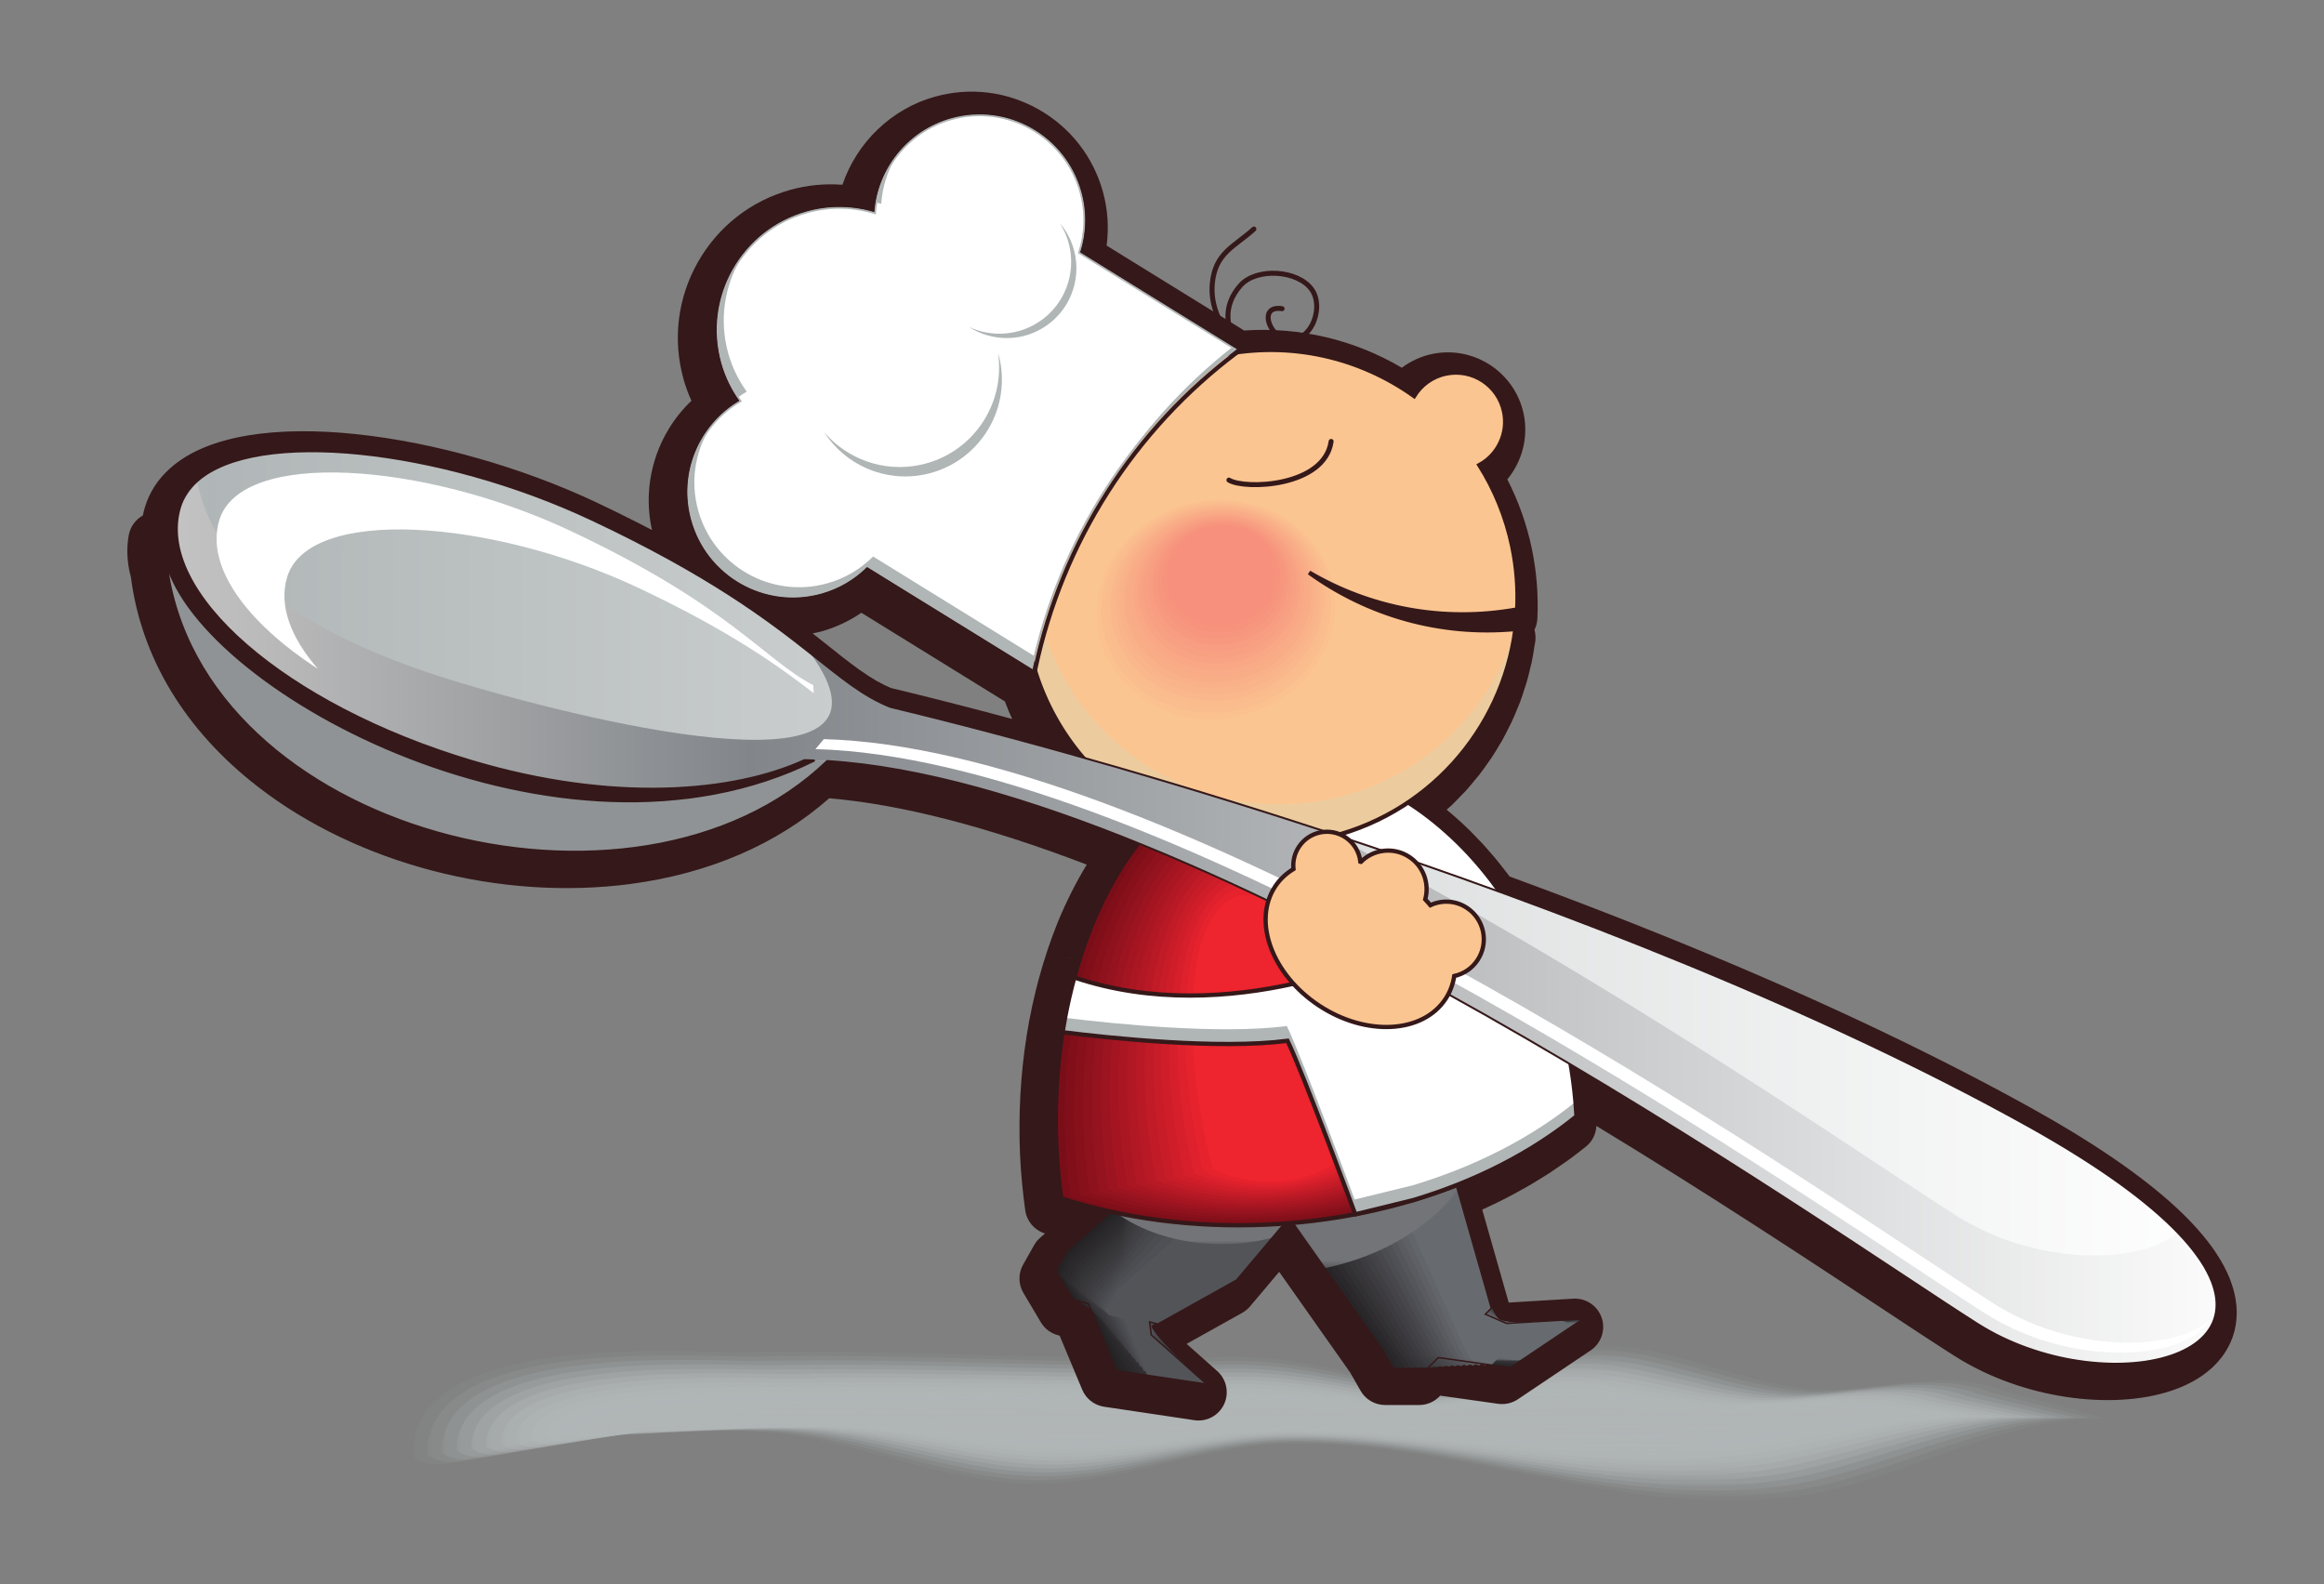 <?xml version="1.0" encoding="UTF-8"?> <svg xmlns="http://www.w3.org/2000/svg" width="355" height="242" viewBox="0 0 355 242" fill="none"><rect x="0" y="0" width="355" height="242" fill="#808080" stroke="none"/> <g clip-path="url(#clip0_111_470)"> <mask id="mask0_111_470" style="mask-type:luminance" maskUnits="userSpaceOnUse" x="0" y="0" width="355" height="242"> <path d="M0 -2.32768e-06H355V242H0V-2.32768e-06Z" fill="white"></path> </mask> <g mask="url(#mask0_111_470)"> <mask id="mask1_111_470" style="mask-type:luminance" maskUnits="userSpaceOnUse" x="60" y="204" width="264" height="27"> <path d="M60.783 204.873H323.952V230.049H60.783V204.873Z" fill="white"></path> </mask> <g mask="url(#mask1_111_470)"> <mask id="mask2_111_470" style="mask-type:luminance" maskUnits="userSpaceOnUse" x="63" y="205" width="259" height="25"> <path d="M63.018 205.56H321.687V229.269H63.018V205.56Z" fill="white"></path> </mask> <g mask="url(#mask2_111_470)"> <g opacity="0.062"> <path d="M306.418 212.582C297.042 208.604 286.265 212.938 276.752 212.215C266.621 211.443 256.303 206.078 246.394 205.578C237.651 205.137 229.882 212.932 220.859 212.11C209.687 211.093 198.649 206.95 187.448 207.282C162.836 208.019 138.097 205.991 113.489 206.56C105.096 206.754 62.733 202.925 63.019 222.446C68.029 226.519 76.104 219.628 81.647 219.668C92.982 219.748 104.196 218.148 115.658 218.719C130.444 219.459 144.663 227.139 159.492 226.662C171.855 226.268 183.728 220.976 195.974 220.581C224.588 219.661 253.77 234.815 281.932 227.044C294.629 223.539 308.462 216.321 321.687 216.671" fill="#B0B5B6"></path> </g> </g> <mask id="mask3_111_470" style="mask-type:luminance" maskUnits="userSpaceOnUse" x="65" y="206" width="255" height="23"> <path d="M65.254 206.244H319.425V228.486H65.254V206.244Z" fill="white"></path> </mask> <g mask="url(#mask3_111_470)"> <g opacity="0.125"> <path d="M304.438 212.815C295.242 209.085 284.636 213.155 275.292 212.48C265.341 211.758 255.225 206.728 245.49 206.261C236.902 205.85 229.239 213.167 220.376 212.398C209.404 211.448 198.575 207.563 187.568 207.878C163.384 208.578 139.085 206.682 114.905 207.224C106.658 207.408 65.05 203.828 65.255 222.146C70.161 225.967 78.122 219.498 83.567 219.534C94.705 219.605 105.729 218.1 116.988 218.633C131.513 219.322 145.453 226.525 160.025 226.073C172.174 225.698 183.86 220.729 195.893 220.355C224.01 219.483 252.623 233.694 280.324 226.393C292.812 223.1 306.432 216.323 319.425 216.647" fill="#B0B5B6"></path> </g> </g> <mask id="mask4_111_470" style="mask-type:luminance" maskUnits="userSpaceOnUse" x="67" y="206" width="251" height="22"> <path d="M67.492 206.931H317.164V227.705H67.492V206.931Z" fill="white"></path> </mask> <g mask="url(#mask4_111_470)"> <g opacity="0.188"> <path d="M302.46 213.051C293.443 209.569 283.01 213.375 273.834 212.748C264.063 212.077 254.148 207.38 244.589 206.947C236.156 206.566 228.597 213.405 219.895 212.689C209.123 211.805 198.502 208.18 187.691 208.477C163.933 209.139 140.076 207.376 116.323 207.89C108.222 208.065 67.369 204.734 67.493 221.849C72.296 225.417 80.142 219.371 85.491 219.402C96.43 219.465 107.264 218.056 118.32 218.549C132.584 219.188 146.246 225.913 160.56 225.486C172.495 225.132 183.994 220.485 195.815 220.132C223.435 219.307 251.478 232.575 278.717 225.744C290.998 222.663 304.404 216.327 317.164 216.626" fill="#B0B5B6"></path> </g> </g> <mask id="mask5_111_470" style="mask-type:luminance" maskUnits="userSpaceOnUse" x="69" y="207" width="246" height="20"> <path d="M69.723 207.617H314.896V226.924H69.723V207.617Z" fill="white"></path> </mask> <g mask="url(#mask5_111_470)"> <g opacity="0.25"> <path d="M300.479 213.285C291.642 210.051 281.379 213.593 272.372 213.013C262.782 212.393 253.068 208.03 243.684 207.631C235.405 207.28 227.952 213.64 219.411 212.979C208.837 212.161 198.426 208.794 187.809 209.075C164.479 209.699 141.062 208.068 117.737 208.555C109.782 208.72 69.684 205.639 69.727 221.549C74.426 224.865 82.159 219.241 87.41 219.269C98.151 219.323 108.795 218.009 119.649 218.463C133.651 219.052 147.035 225.3 161.092 224.897C172.811 224.563 184.124 220.24 195.732 219.907C222.856 219.13 250.33 231.455 277.107 225.094C289.18 222.225 302.372 216.33 314.899 216.603" fill="#B0B5B6"></path> </g> </g> <mask id="mask6_111_470" style="mask-type:luminance" maskUnits="userSpaceOnUse" x="71" y="208" width="242" height="19"> <path d="M71.961 208.302H312.635V226.141H71.961V208.302Z" fill="white"></path> </mask> <g mask="url(#mask6_111_470)"> <g opacity="0.312"> <path d="M298.5 213.518C289.842 210.532 279.751 213.81 270.912 213.278C261.502 212.709 251.99 208.679 242.781 208.314C234.657 207.993 227.309 213.875 218.929 213.267C208.555 212.515 198.353 209.407 187.93 209.671C165.027 210.257 142.051 208.759 119.153 209.219C111.344 209.375 72.002 206.542 71.963 221.25C76.558 224.312 84.177 219.111 89.332 219.134C99.875 219.18 110.329 217.961 120.979 218.377C134.721 218.916 147.826 224.685 161.625 224.308C173.13 223.994 184.256 219.993 195.652 219.681C222.279 218.951 249.184 230.333 275.5 224.443C287.363 221.787 300.343 216.331 312.637 216.579" fill="#B0B5B6"></path> </g> </g> <mask id="mask7_111_470" style="mask-type:luminance" maskUnits="userSpaceOnUse" x="74" y="208" width="237" height="18"> <path d="M74.197 208.988H310.374V225.36H74.197V208.988Z" fill="white"></path> </mask> <g mask="url(#mask7_111_470)"> <g opacity="0.375"> <path d="M296.519 213.752C288.04 211.015 278.121 214.029 269.451 213.544C260.221 213.026 250.911 209.331 241.876 208.999C233.908 208.708 226.664 214.112 218.445 213.557C208.27 212.872 198.277 210.023 188.049 210.269C165.573 210.817 143.038 209.452 120.568 209.885C112.904 210.031 74.318 207.447 74.197 220.951C78.689 223.761 86.194 218.983 91.251 219.001C101.597 219.039 111.86 217.915 122.308 218.292C135.789 218.781 148.615 224.072 162.157 223.72C173.448 223.426 184.387 219.748 195.57 219.456C221.7 218.775 248.036 229.214 273.89 223.794C285.546 221.349 298.311 216.335 310.373 216.557" fill="#B0B5B6"></path> </g> </g> <mask id="mask8_111_470" style="mask-type:luminance" maskUnits="userSpaceOnUse" x="76" y="209" width="233" height="16"> <path d="M76.432 209.676H308.109V224.581H76.432V209.676Z" fill="white"></path> </mask> <g mask="url(#mask8_111_470)"> <g opacity="0.438"> <path d="M294.537 213.989C286.238 211.5 276.491 214.251 267.99 213.813C258.94 213.345 249.831 209.984 240.971 209.687C233.158 209.426 226.019 214.351 217.96 213.85C207.985 213.231 198.201 210.64 188.167 210.87C166.119 211.38 144.024 210.148 121.982 210.553C114.464 210.69 76.633 208.355 76.432 220.655C80.82 223.213 88.211 218.857 93.171 218.871C103.318 218.9 113.392 217.871 123.637 218.21C136.856 218.648 149.404 223.462 162.689 223.134C173.765 222.861 184.517 219.506 195.488 219.234C221.122 218.601 246.888 228.096 272.28 223.147C283.728 220.915 296.28 216.341 308.109 216.538" fill="#B0B5B6"></path> </g> </g> <mask id="mask9_111_470" style="mask-type:luminance" maskUnits="userSpaceOnUse" x="78" y="210" width="228" height="14"> <path d="M78.668 210.36H305.846V223.798H78.668V210.36Z" fill="white"></path> </mask> <g mask="url(#mask9_111_470)"> <g opacity="0.5"> <path d="M292.558 214.221C284.439 211.98 274.862 214.467 266.53 214.077C257.66 213.66 248.753 210.633 240.069 210.369C232.41 210.138 225.376 214.585 217.478 214.138C207.702 213.584 198.128 211.253 188.288 211.465C166.668 211.937 145.013 210.838 123.399 211.216C116.027 211.343 78.951 209.258 78.668 220.355C82.953 222.659 90.23 218.725 95.093 218.736C105.042 218.756 114.926 217.823 124.968 218.122C137.926 218.51 150.195 222.847 163.223 222.544C174.084 222.291 184.65 219.258 195.408 219.007C220.545 218.422 245.742 226.974 270.673 222.495C281.912 220.475 294.251 216.342 305.847 216.513" fill="#B0B5B6"></path> </g> </g> <mask id="mask10_111_470" style="mask-type:luminance" maskUnits="userSpaceOnUse" x="80" y="211" width="224" height="13"> <path d="M80.902 211.049H303.583V223.019H80.902V211.049Z" fill="white"></path> </mask> <g mask="url(#mask10_111_470)"> <g opacity="0.562"> <path d="M290.577 214.459C282.637 212.466 273.232 214.689 265.069 214.346C256.379 213.98 247.674 211.286 239.164 211.057C231.66 210.856 224.731 214.825 216.994 214.431C207.418 213.944 198.052 211.871 188.407 212.066C167.214 212.501 146 211.534 124.813 211.884C117.587 212.002 81.266 210.166 80.902 220.059C85.084 222.111 92.247 218.6 97.013 218.606C106.764 218.618 116.457 217.78 126.297 218.041C138.994 218.378 150.984 222.237 163.755 221.959C174.401 221.726 184.78 219.016 195.326 218.786C219.966 218.248 244.594 225.857 269.063 221.849C280.094 220.041 292.219 216.348 303.583 216.494" fill="#B0B5B6"></path> </g> </g> <mask id="mask11_111_470" style="mask-type:luminance" maskUnits="userSpaceOnUse" x="83" y="211" width="219" height="12"> <path d="M83.141 211.735H301.322V222.238H83.141V211.735Z" fill="white"></path> </mask> <g mask="url(#mask11_111_470)"> <g opacity="0.625"> <path d="M288.6 214.692C280.839 212.948 271.606 214.906 263.611 214.612C255.102 214.296 246.598 211.937 238.263 211.741C230.914 211.569 224.09 215.061 216.514 214.72C207.137 214.299 197.98 212.485 188.53 212.663C167.764 213.06 146.991 212.225 126.231 212.549C119.151 212.657 83.585 211.07 83.141 219.76C87.219 221.559 94.268 218.47 98.936 218.472C108.489 218.476 117.993 217.732 127.629 217.955C140.065 218.242 151.777 221.623 164.29 221.37C174.722 221.157 184.915 218.77 195.247 218.56C219.391 218.07 243.45 224.736 267.457 221.198C278.28 219.602 290.192 216.35 301.322 216.471" fill="#B0B5B6"></path> </g> </g> <mask id="mask12_111_470" style="mask-type:luminance" maskUnits="userSpaceOnUse" x="85" y="212" width="215" height="10"> <path d="M85.373 212.42H299.055V221.456H85.373V212.42Z" fill="white"></path> </mask> <g mask="url(#mask12_111_470)"> <g opacity="0.688"> <path d="M286.619 214.926C279.038 213.43 269.976 215.124 262.15 214.877C253.821 214.613 245.518 212.587 237.358 212.425C230.164 212.283 223.445 215.296 216.03 215.009C206.852 214.654 197.905 213.099 188.648 213.26C168.31 213.619 147.978 212.917 127.646 213.214C120.711 213.313 85.901 211.974 85.375 219.461C89.35 221.007 96.284 218.341 100.856 218.338C110.211 218.334 119.524 217.685 128.958 217.869C141.133 218.106 152.566 221.009 164.822 220.781C175.039 220.588 185.045 218.524 195.165 218.335C218.813 217.893 242.302 223.615 265.847 220.548C276.462 219.164 288.16 216.353 299.058 216.448" fill="#B0B5B6"></path> </g> </g> <mask id="mask13_111_470" style="mask-type:luminance" maskUnits="userSpaceOnUse" x="87" y="213" width="210" height="8"> <path d="M87.607 213.107H296.792V220.676H87.607V213.107Z" fill="white"></path> </mask> <g mask="url(#mask13_111_470)"> <g opacity="0.75"> <path d="M284.636 215.161C277.234 213.913 268.344 215.344 260.687 215.144C252.538 214.93 244.436 213.238 236.452 213.11C229.412 212.999 222.798 215.534 215.544 215.3C206.565 215.011 197.827 213.715 188.765 213.859C168.854 214.18 148.962 213.611 129.058 213.88C122.27 213.969 88.215 212.88 87.607 219.163C91.478 220.457 98.299 218.213 102.774 218.206C111.93 218.193 121.054 217.64 130.285 217.785C142.198 217.972 153.354 220.397 165.352 220.194C175.354 220.021 185.173 218.28 195.081 218.111C218.232 217.717 241.152 222.496 264.236 219.899C274.642 218.728 286.127 216.357 296.792 216.427" fill="#B0B5B6"></path> </g> </g> <mask id="mask14_111_470" style="mask-type:luminance" maskUnits="userSpaceOnUse" x="89" y="213" width="206" height="7"> <path d="M89.846 213.792H294.531V219.895H89.846V213.792Z" fill="white"></path> </mask> <g mask="url(#mask14_111_470)"> <g opacity="0.812"> <path d="M282.659 215.395C275.437 214.395 266.717 215.562 259.229 215.41C251.26 215.247 243.36 213.889 235.551 213.795C228.666 213.713 222.157 215.77 215.064 215.589C206.285 215.367 197.755 214.33 188.888 214.457C169.405 214.739 149.953 214.303 130.476 214.545C123.834 214.625 90.534 213.784 89.846 218.864C93.613 219.905 100.32 218.084 104.697 218.073C113.656 218.052 122.59 217.593 131.618 217.699C143.27 217.836 154.147 219.784 165.887 219.605C175.675 219.453 185.308 218.034 195.003 217.886C217.657 217.54 240.008 221.376 262.63 219.25C272.828 218.29 284.099 216.36 294.532 216.404" fill="#B0B5B6"></path> </g> </g> <mask id="mask15_111_470" style="mask-type:luminance" maskUnits="userSpaceOnUse" x="92" y="214" width="201" height="6"> <path d="M92.08 214.479H292.268V219.116H92.08V214.479Z" fill="white"></path> </mask> <g mask="url(#mask15_111_470)"> <g opacity="0.875"> <path d="M280.677 215.631C273.635 214.879 265.087 215.782 257.768 215.677C249.979 215.565 242.28 214.541 234.646 214.481C227.916 214.429 221.512 216.008 214.58 215.88C206 215.724 197.68 214.946 189.007 215.056C169.951 215.301 150.94 214.997 131.891 215.212C125.394 215.282 92.85 214.69 92.08 218.567C95.744 219.355 102.337 217.956 106.617 217.941C115.378 217.912 124.121 217.549 132.947 217.616C144.338 217.702 154.936 219.172 166.419 219.019C175.993 218.886 185.439 217.79 194.921 217.663C217.078 217.364 238.86 220.257 261.02 218.601C271.011 217.854 282.068 216.364 292.267 216.383" fill="#B0B5B6"></path> </g> </g> <mask id="mask16_111_470" style="mask-type:luminance" maskUnits="userSpaceOnUse" x="94" y="215" width="197" height="4"> <path d="M94.314 215.164H290.003V218.441H94.314V215.164Z" fill="white"></path> </mask> <g mask="url(#mask16_111_470)"> <g opacity="0.938"> <path d="M278.696 215.864C271.833 215.361 263.457 215.999 256.306 215.942C248.698 215.881 241.201 215.19 233.741 215.164C227.166 215.142 220.867 216.243 214.095 216.169C205.715 216.079 197.604 215.559 189.125 215.652C170.497 215.859 151.926 215.688 133.305 215.876C126.954 215.937 95.165 215.594 94.314 218.267C97.875 218.803 104.353 217.826 108.537 217.806C117.099 217.769 125.653 217.501 134.275 217.529C145.405 217.566 155.725 218.558 166.951 218.429C176.31 218.317 185.569 217.544 194.839 217.437C216.499 217.186 237.712 219.136 259.41 217.95C269.193 217.415 280.037 216.366 290.003 216.36" fill="#B0B5B6"></path> </g> </g> <mask id="mask17_111_470" style="mask-type:luminance" maskUnits="userSpaceOnUse" x="96" y="215" width="192" height="4"> <path d="M96.549 215.85H287.739V218.05H96.549V215.85Z" fill="white"></path> </mask> <g mask="url(#mask17_111_470)"> <path d="M276.715 216.099C270.031 215.844 261.827 216.219 254.845 216.209C247.417 216.199 240.121 215.842 232.836 215.85C226.416 215.858 220.223 216.48 213.611 216.46C205.43 216.436 197.529 216.175 189.244 216.251C171.043 216.42 152.913 216.382 134.72 216.542C128.515 216.593 97.481 216.5 96.549 217.97C100.005 218.252 106.37 217.698 110.456 217.674C118.821 217.629 127.184 217.455 135.604 217.445C146.473 217.431 156.514 217.946 167.483 217.842C176.627 217.75 185.699 217.3 194.757 217.213C215.921 217.011 236.564 218.017 257.801 217.302C267.375 216.978 278.005 216.37 287.739 216.338" fill="#B0B5B6"></path> </g> </g> <path d="M156.843 158.082C156.843 158.09 156.843 158.095 156.839 158.101C156.843 158.093 156.843 158.09 156.843 158.082ZM19.969 86.807V86.803C19.965 86.811 19.965 86.819 19.965 86.825V86.853C19.965 86.837 19.965 86.823 19.969 86.807ZM20.523 85.142C20.539 85.115 20.559 85.089 20.579 85.06V85.056C20.559 85.086 20.539 85.112 20.523 85.142ZM20.906 84.612C20.901 84.616 20.898 84.624 20.893 84.628C20.929 84.584 20.961 84.54 20.997 84.5C20.958 84.542 20.925 84.588 20.89 84.632L20.893 84.628C20.89 84.632 20.89 84.638 20.882 84.642C20.89 84.632 20.898 84.624 20.906 84.612ZM21.427 84.077C21.471 84.036 21.523 83.99 21.575 83.95V83.948C21.519 83.99 21.471 84.038 21.424 84.079L21.427 84.077ZM124.355 96.974C124.283 96.9 124.199 96.832 124.116 96.763C124.116 96.763 124.112 96.763 124.108 96.764C124.192 96.834 124.279 96.898 124.355 96.974ZM127.374 99.324L128.17 99.959C128.266 100.032 128.621 100.317 128.621 100.317C128.632 100.317 129.767 101.195 129.767 101.195C129.78 101.207 130.035 101.398 130.035 101.398C130.086 101.434 130.432 101.691 130.432 101.691L130.644 101.849C130.639 101.846 130.859 102.004 130.859 102.004C130.998 102.11 131.134 102.207 131.253 102.293C131.26 102.3 131.365 102.373 131.365 102.373C131.368 102.375 131.492 102.461 131.492 102.461C131.894 102.746 132.237 102.975 132.559 103.184C132.567 103.193 132.624 103.226 132.655 103.249C132.671 103.258 132.695 103.274 132.719 103.288C132.783 103.326 132.862 103.376 132.958 103.434C133.252 103.615 133.515 103.783 133.766 103.93C133.794 103.944 133.957 104.04 133.957 104.04C134.307 104.237 134.671 104.431 135.045 104.616C135.045 104.614 135.14 104.662 135.14 104.662C135.53 104.849 135.834 104.983 136.112 105.103L138.888 105.775C138.876 105.773 139.263 105.869 139.263 105.869L139.502 105.926C139.509 105.928 142.652 106.712 142.652 106.712C142.635 106.708 143.225 106.857 143.225 106.857C143.201 106.851 146.395 107.667 146.395 107.667C146.348 107.654 146.547 107.703 146.547 107.703C146.618 107.719 150.044 108.612 150.044 108.612C150.06 108.616 150.673 108.775 150.673 108.775C150.665 108.775 152.139 109.167 152.139 109.167L152.664 109.31C152.716 109.321 152.964 109.385 152.964 109.385C152.951 109.385 153.453 109.517 153.453 109.517L154.059 109.677C154.082 109.685 154.114 109.695 154.142 109.7C154.23 109.723 154.397 109.768 154.397 109.768C154.405 109.77 154.529 109.802 154.532 109.804L154.608 109.826C154.21 108.945 153.836 108.057 153.501 107.147C151.104 105.665 137.371 97.177 131.58 93.604C129.704 94.88 127.636 95.855 125.462 96.46C125.02 96.579 124.579 96.665 124.132 96.758L126.47 98.606L127.374 99.324ZM136.203 105.164C136.176 105.152 136.143 105.145 136.108 105.133C136.064 105.117 136.017 105.107 135.972 105.093C136.049 105.115 136.128 105.139 136.203 105.164ZM163.972 146.385C164.023 146.402 164.079 146.419 164.127 146.435V146.423C164.079 146.407 164.023 146.402 163.972 146.385ZM163.449 146.266C163.346 146.251 163.235 146.258 163.127 146.254C163.287 146.262 163.446 146.276 163.597 146.298C163.549 146.292 163.502 146.274 163.449 146.266ZM161.857 154.736V154.728C161.833 154.724 161.809 154.72 161.785 154.712C161.809 154.72 161.833 154.728 161.857 154.736ZM160.519 163.174V163.17C160.407 163.154 160.288 163.156 160.18 163.132C160.288 163.156 160.407 163.16 160.519 163.174ZM156.767 158.909C156.767 158.961 156.783 159.008 156.783 159.06C156.775 158.871 156.783 158.678 156.798 158.484C156.783 158.628 156.767 158.769 156.767 158.909ZM300.327 208.179C300.287 208.155 300.243 208.127 300.199 208.103C300.18 208.091 300.151 208.085 300.131 208.073C300.195 208.109 300.259 208.141 300.327 208.179ZM325.637 213.672C325.633 213.672 325.625 213.674 325.622 213.674H325.61C325.606 213.674 325.602 213.676 325.597 213.676C325.61 213.676 325.625 213.672 325.637 213.672ZM334.089 211.467C334.284 211.377 334.468 211.277 334.638 211.159C334.451 211.284 334.256 211.387 334.049 211.481C334.065 211.474 334.077 211.471 334.089 211.467ZM337.833 208.994C337.841 208.988 337.845 208.982 337.849 208.976C337.785 209.038 337.71 209.1 337.642 209.152C337.713 209.098 337.769 209.054 337.833 208.994ZM338.04 208.799L338.088 208.751C338.06 208.783 338.016 208.821 337.976 208.861C337.996 208.839 338.016 208.823 338.04 208.799ZM339.115 192.356C339.107 192.342 339.1 192.326 339.087 192.312C339.087 192.306 339.084 192.302 339.08 192.294C339.048 192.244 339.02 192.206 338.988 192.156C339.032 192.216 339.072 192.286 339.115 192.356ZM339.095 207.618C339.095 207.621 339.091 207.621 339.091 207.621C339.087 207.625 339.087 207.626 339.087 207.626C339.091 207.625 339.091 207.621 339.095 207.618ZM341.541 202.213C341.541 202.207 341.541 202.205 341.545 202.2C341.532 202.265 341.52 202.337 341.509 202.391C341.524 202.327 341.529 202.279 341.541 202.213ZM19.679 81.701C19.926 80.403 20.738 79.35 21.822 78.746C21.906 78.337 21.997 77.931 22.12 77.528C22.809 75.217 24.124 73.185 26.028 71.496C37.514 61.267 68.635 66.205 90.884 76.644L94.388 78.327C94.397 78.331 95.057 78.66 95.057 78.66L95.495 78.88C95.5 78.882 97.678 79.974 97.678 79.974C97.678 79.972 98.563 80.429 98.563 80.429L98.937 80.624C98.94 80.626 99.239 80.782 99.597 80.97C97.973 73.767 100.346 66.227 105.62 61.226C105.13 60.141 104.72 59.034 104.409 57.906C102.728 51.863 103.508 45.525 106.595 40.063C109.682 34.602 114.708 30.671 120.754 28.995C123.327 28.279 126.019 28.027 128.684 28.224C130.87 21.776 136.152 16.617 142.831 14.764C148.188 13.278 153.804 13.968 158.655 16.715C163.502 19.463 166.986 23.931 168.476 29.294C169.217 31.974 169.4 34.765 169.041 37.515L190.015 50.469L190.047 50.489C198.491 49.911 206.843 51.879 214.135 56.174C215.497 55.161 217.062 54.433 218.735 54.08C225.119 52.736 231.404 56.845 232.746 63.233C233.499 66.821 232.5 70.499 230.249 73.227C231.958 76.556 233.209 80.096 233.99 83.8C234.726 87.335 235.016 90.948 234.838 94.541C234.809 95.133 234.647 95.692 234.399 96.202C234.479 96.501 234.531 96.804 234.547 97.119C234.547 97.181 234.543 97.247 234.547 97.309C234.547 97.488 234.558 97.665 234.539 97.845C234.531 97.883 234.527 97.929 234.519 97.973V97.975C234.519 97.983 234.515 97.991 234.515 97.999V98.018C234.475 98.278 234.435 98.505 234.399 98.686C234.387 98.776 234.372 98.862 234.36 98.916L234.335 99.079C234.232 99.743 234.125 100.427 233.974 101.151C233.925 101.392 233.866 101.603 233.822 101.771C233.798 101.849 233.778 101.922 233.774 101.964C233.591 102.738 233.416 103.488 233.185 104.275C233.121 104.498 233.053 104.696 233.001 104.842C232.978 104.896 232.958 104.963 232.95 104.989C232.707 105.771 232.46 106.534 232.169 107.314C232.09 107.519 232.01 107.696 231.958 107.824C231.938 107.862 231.914 107.912 231.91 107.928C231.636 108.626 231.309 109.437 230.922 110.259C230.83 110.456 230.744 110.619 230.68 110.74C230.664 110.777 230.64 110.823 230.628 110.839C230.285 111.547 229.899 112.32 229.468 113.09C229.361 113.282 229.262 113.435 229.194 113.549C229.174 113.58 229.146 113.625 229.134 113.64C228.736 114.322 228.302 115.062 227.803 115.806C227.684 115.981 227.581 116.129 227.497 116.234C227.477 116.264 227.449 116.304 227.437 116.318C226.984 116.978 226.489 117.688 225.94 118.385C225.796 118.569 225.657 118.729 225.557 118.846C225.518 118.89 225.474 118.942 225.454 118.966C225.016 119.506 224.474 120.176 223.889 120.82C223.714 121.01 223.554 121.163 223.431 121.291C223.375 121.348 223.319 121.402 223.284 121.436C222.734 122.019 222.224 122.555 221.651 123.097C221.44 123.299 221.237 123.468 221.077 123.603C221.041 123.638 221.017 123.66 220.982 123.689C221.491 124.112 221.985 124.525 222.447 124.94C223.108 125.52 223.806 126.168 224.494 126.842C224.673 127.019 224.829 127.183 224.972 127.328L225.187 127.556C225.191 127.56 225.347 127.717 225.347 127.717C225.717 128.096 226.1 128.481 226.494 128.911C226.704 129.139 226.904 129.366 227.076 129.565L227.318 129.848C227.322 129.851 227.526 130.08 227.526 130.08C227.816 130.407 228.115 130.744 228.421 131.117C228.652 131.396 228.864 131.663 229.066 131.92L229.298 132.213C229.293 132.209 229.497 132.466 229.497 132.466C229.748 132.781 230.006 133.104 230.273 133.461C230.389 133.611 230.484 133.748 230.592 133.892C241.313 137.821 251.625 141.843 261.232 145.853C279.74 153.577 296.308 161.493 310.479 169.369L313.016 170.806C322.519 176.277 329.756 181.557 334.519 186.506C334.818 186.817 335.116 187.138 335.431 187.485C335.59 187.658 335.658 187.742 335.698 187.788C335.642 187.724 335.734 187.825 335.734 187.825L336.032 188.169L336.49 188.703C336.682 188.934 336.853 189.15 337 189.337C336.961 189.283 337.044 189.377 337.14 189.5C337.147 189.514 337.163 189.536 337.18 189.554C337.171 189.546 337.168 189.54 337.16 189.53C337.176 189.554 337.204 189.586 337.227 189.618C337.335 189.754 337.419 189.865 337.49 189.961L337.566 190.065C337.594 190.1 337.653 190.182 337.653 190.182C337.717 190.266 337.796 190.372 337.888 190.493C337.917 190.539 337.968 190.609 338.012 190.675C338.168 190.888 338.275 191.05 338.382 191.211C338.514 191.409 338.649 191.61 338.789 191.831C338.916 192.029 339.003 192.168 339.091 192.316C339.095 192.318 339.1 192.324 339.1 192.328C339.115 192.35 339.126 192.37 339.139 192.387C339.143 192.393 339.151 192.405 339.151 192.412C339.151 192.412 339.147 192.4 339.143 192.393C339.151 192.405 339.159 192.423 339.167 192.436C339.151 192.408 339.135 192.382 339.115 192.356C339.119 192.366 339.126 192.372 339.131 192.382C339.143 192.4 339.159 192.421 339.167 192.441C339.218 192.523 339.27 192.619 339.322 192.715C339.386 192.829 339.446 192.926 339.502 193.029C339.498 193.018 339.541 193.098 339.541 193.098C339.589 193.179 339.657 193.297 339.725 193.424C339.859 193.685 339.967 193.911 340.067 194.124C340.059 194.098 340.047 194.08 340.031 194.049C340.043 194.072 340.059 194.104 340.075 194.132C340.091 194.168 340.115 194.216 340.131 194.25C340.123 194.228 340.115 194.214 340.107 194.198C340.147 194.276 340.187 194.354 340.226 194.435C340.373 194.756 340.505 195.065 340.629 195.371C340.632 195.39 340.637 195.408 340.645 195.426C340.648 195.432 340.652 195.438 340.652 195.444C340.66 195.46 340.665 195.48 340.672 195.496C340.681 195.526 340.692 195.556 340.705 195.582C340.705 195.586 340.705 195.594 340.708 195.6C340.764 195.743 340.82 195.903 340.88 196.09C340.955 196.301 341.022 196.505 341.083 196.706C341.134 196.886 341.179 197.035 341.222 197.201C341.226 197.211 341.226 197.223 341.229 197.234C341.238 197.26 341.25 197.287 341.25 197.31C341.265 197.36 341.274 197.41 341.286 197.462C341.31 197.558 341.326 197.631 341.338 197.683V197.691C341.346 197.725 341.373 197.869 341.386 197.905C341.382 197.891 341.394 197.941 341.394 197.941C341.413 198.032 341.445 198.17 341.473 198.331C341.485 198.409 341.517 198.61 341.524 198.692V198.708C341.537 198.776 341.556 198.917 341.572 199.075C341.58 199.103 341.596 199.233 341.616 199.39C341.632 199.574 341.637 199.713 341.641 199.807C341.648 199.884 341.648 199.92 341.648 199.964C341.648 199.95 341.645 199.924 341.641 199.888C341.645 199.923 341.648 199.972 341.648 200.014V199.964V200.018V200.02C341.653 200.094 341.661 200.16 341.661 200.233C341.668 200.297 341.668 200.363 341.668 200.431C341.668 200.451 341.664 200.475 341.664 200.497V200.523C341.664 200.728 341.656 200.903 341.648 201.035C341.645 201.228 341.629 201.445 341.608 201.653C341.596 201.781 341.58 201.944 341.553 202.126C341.553 202.139 341.549 202.153 341.549 202.171C341.545 202.192 341.545 202.215 341.541 202.237C341.529 202.327 341.505 202.432 341.485 202.532C341.441 202.777 341.397 203.027 341.338 203.268V203.274C341.33 203.296 341.318 203.319 341.314 203.344C341.314 203.34 341.314 203.336 341.318 203.334C341.286 203.446 341.25 203.553 341.21 203.661C341.214 203.655 341.214 203.647 341.218 203.639C341.195 203.711 341.174 203.79 341.15 203.856C341.198 203.72 341.238 203.611 341.278 203.472V203.469C341.25 203.597 341.166 203.898 341.051 204.231C340.995 204.385 340.939 204.52 340.903 204.604C340.875 204.68 340.852 204.735 340.828 204.793C340.8 204.869 340.768 204.951 340.728 205.043C340.708 205.087 340.681 205.136 340.66 205.18C340.697 205.111 340.724 205.046 340.752 204.971C340.716 205.058 340.677 205.146 340.637 205.234C340.64 205.216 340.652 205.206 340.652 205.192C340.64 205.226 340.629 205.256 340.609 205.29C340.605 205.306 340.597 205.327 340.584 205.342C340.573 205.379 340.505 205.515 340.454 205.61C340.333 205.838 340.234 206.017 340.134 206.187C340.056 206.323 339.976 206.454 339.892 206.582C339.892 206.586 339.884 206.59 339.884 206.594C339.908 206.554 339.935 206.512 339.959 206.472C339.935 206.51 339.908 206.556 339.88 206.598C339.88 206.602 339.875 206.607 339.872 206.614C339.868 206.624 339.859 206.634 339.856 206.641C339.844 206.66 339.832 206.677 339.824 206.696C339.684 206.907 339.597 207.021 339.545 207.088C339.525 207.119 339.49 207.158 339.461 207.194C339.474 207.176 339.49 207.16 339.506 207.142C339.498 207.156 339.485 207.176 339.485 207.176C339.401 207.284 339.334 207.375 339.254 207.481C339.195 207.557 339.135 207.63 339.067 207.7C339.139 207.622 339.195 207.555 339.259 207.473C339.155 207.611 339.008 207.778 338.888 207.9C338.988 207.798 339.056 207.719 339.147 207.606C339 207.788 338.836 207.991 338.634 208.206C338.585 208.26 338.45 208.398 338.398 208.448L338.386 208.462C338.315 208.532 338.239 208.608 338.183 208.664C338.267 208.576 338.267 208.576 338.343 208.488C338.251 208.592 338.123 208.725 338.024 208.821C337.996 208.847 337.936 208.903 337.908 208.928C337.901 208.937 337.893 208.943 337.885 208.95C337.881 208.95 337.877 208.956 337.877 208.961C337.789 209.038 337.694 209.116 337.63 209.174C337.395 209.377 337.236 209.509 337.08 209.628C337 209.69 336.88 209.784 336.741 209.887C336.829 209.822 336.845 209.808 336.928 209.734C336.833 209.818 336.705 209.922 336.602 209.993L336.586 210.003C336.689 209.931 336.773 209.865 336.865 209.784C336.765 209.872 336.662 209.951 336.554 210.027C336.451 210.103 336.355 210.163 336.291 210.206C336.216 210.257 336.164 210.292 336.164 210.292C336.108 210.332 336.037 210.378 335.957 210.43C335.913 210.458 335.83 210.516 335.75 210.562C335.638 210.629 335.542 210.683 335.479 210.717C335.555 210.677 335.594 210.655 335.666 210.612C335.531 210.693 335.332 210.821 335.1 210.95C335.069 210.966 334.937 211.036 334.909 211.052L334.866 211.078C334.714 211.156 334.599 211.215 334.503 211.264C334.503 211.264 334.567 211.227 334.595 211.21C334.515 211.257 334.388 211.327 334.304 211.367C334.225 211.409 334.176 211.431 334.136 211.451C334.133 211.453 334.133 211.453 334.128 211.453C334.101 211.467 334.081 211.477 334.065 211.484C333.989 211.521 333.914 211.555 333.859 211.582C333.842 211.586 333.806 211.602 333.767 211.622C333.762 211.625 333.754 211.629 333.751 211.629L333.691 211.654C333.627 211.688 333.535 211.728 333.424 211.775C333.495 211.748 333.539 211.726 333.615 211.69C333.539 211.726 333.468 211.76 333.396 211.792C333.356 211.81 333.216 211.865 333.173 211.884L333.153 211.891C333.061 211.93 332.93 211.983 332.794 212.039C332.79 212.039 332.787 212.039 332.783 212.041C332.711 212.071 332.652 212.095 332.595 212.119C332.428 212.18 332.32 212.221 332.237 212.248C332.412 212.188 332.484 212.148 332.652 212.065C332.488 212.148 332.312 212.225 332.137 212.284C332.197 212.262 332.256 212.241 332.317 212.214C332.189 212.264 332.149 212.278 332.149 212.278C332.05 212.314 331.938 212.356 331.811 212.398C331.798 212.402 331.791 212.406 331.775 212.412C331.775 212.412 331.771 212.412 331.767 212.416C331.699 212.435 331.636 212.457 331.591 212.473C331.552 212.485 331.5 212.501 331.444 212.518C331.432 212.521 331.416 212.526 331.416 212.526C331.277 212.573 331.126 212.623 330.947 212.675C330.919 212.685 330.771 212.727 330.771 212.727C330.537 212.795 330.337 212.847 330.154 212.892C330.082 212.914 329.999 212.938 329.943 212.951C329.931 212.954 329.927 212.954 329.927 212.954C329.895 212.962 329.835 212.982 329.78 212.992L329.489 213.058C329.457 213.066 329.353 213.09 329.322 213.096C329.382 213.084 329.29 213.108 329.29 213.108C329.21 213.124 329.11 213.147 328.991 213.174C328.664 213.243 328.369 213.299 328.055 213.359C327.971 213.373 327.848 213.395 327.764 213.405C327.848 213.395 327.932 213.381 328.015 213.363C327.903 213.387 327.804 213.398 327.728 213.413C327.709 213.417 327.673 213.421 327.637 213.426C327.625 213.429 327.617 213.43 327.602 213.434C327.51 213.447 327.207 213.498 327.207 213.498H327.199C327.159 213.506 327.115 213.512 327.09 213.516C327.047 213.52 326.987 213.528 326.987 213.528C326.733 213.568 326.486 213.596 326.259 213.624C326.247 213.626 326.107 213.644 326.091 213.646C326.083 213.646 326.08 213.646 326.075 213.648C326.008 213.656 325.94 213.662 325.888 213.668C325.69 213.69 325.426 213.718 325.164 213.738C324.757 213.771 324.466 213.794 324.148 213.814C324.14 213.814 324.004 213.822 323.996 213.822C323.745 213.835 323.431 213.849 323.104 213.859C322.945 213.863 322.829 213.865 322.742 213.865C322.722 213.865 322.594 213.868 322.578 213.868C322.654 213.868 322.236 213.873 322.236 213.873C322.089 213.877 322.005 213.877 321.902 213.877C321.953 213.877 321.488 213.872 321.488 213.872C321.424 213.868 321.388 213.868 321.388 213.868C321.348 213.868 321.184 213.868 321.145 213.865H321.18C321.156 213.865 321.037 213.865 321.013 213.863C320.97 213.863 320.938 213.859 320.938 213.859C320.623 213.854 320.336 213.843 320.054 213.829C320.03 213.828 319.93 213.823 319.871 213.82H319.863L319.623 213.806C319.711 213.811 319.691 213.806 319.774 213.806H319.746C319.663 213.806 319.576 213.803 319.492 213.796L319.341 213.787L318.978 213.764C318.95 213.764 318.791 213.752 318.791 213.752C318.787 213.752 318.504 213.728 318.504 213.728C318.373 213.716 318.333 213.71 318.333 213.71C318.313 213.708 318.193 213.698 318.174 213.696C318.197 213.698 318.102 213.692 318.102 213.692L317.827 213.668C317.954 213.678 318.13 213.688 318.261 213.688C318.234 213.688 318.202 213.684 318.174 213.682C318.05 213.682 317.938 213.68 317.803 213.666L317.218 213.596C317.126 213.588 317.078 213.584 317.078 213.584C317.242 213.602 317.326 213.602 317.48 213.602H317.465C317.277 213.598 317.094 213.586 316.907 213.563C316.959 213.57 316.955 213.568 316.955 213.568C316.928 213.568 316.772 213.548 316.747 213.544L316.68 213.536C316.644 213.531 315.983 213.441 315.983 213.441C315.912 213.43 315.836 213.421 315.76 213.411H315.752C315.736 213.407 315.625 213.389 315.609 213.387L315.561 213.381C315.258 213.333 314.959 213.285 314.677 213.237C314.621 213.227 314.553 213.217 314.553 213.217C314.493 213.208 314.318 213.174 314.318 213.174L314.215 213.155C314.187 213.149 314.035 213.12 314.035 213.12L313.597 213.04C313.466 213.012 313.362 212.992 313.362 212.992C313.095 212.938 312.765 212.87 312.419 212.792C312.382 212.785 312.331 212.773 312.291 212.759C312.204 212.741 312.132 212.723 312.132 212.723C312.112 212.721 312.084 212.711 312.064 212.707C311.961 212.683 311.813 212.649 311.705 212.623C311.726 212.625 311.746 212.629 311.793 212.639C311.689 212.619 311.587 212.598 311.482 212.571C311.411 212.553 311.36 212.541 311.36 212.541C311.347 212.536 311.223 212.508 311.212 212.504C311.228 212.51 310.81 212.398 310.81 212.398C310.789 212.392 310.754 212.382 310.714 212.372C310.674 212.362 310.654 212.358 310.654 212.358C310.59 212.34 310.506 212.318 310.506 212.318L310.3 212.264C310.192 212.232 310.148 212.222 310.148 212.222C309.801 212.124 309.507 212.039 309.224 211.953C309.204 211.949 309.068 211.909 309.045 211.901C308.826 211.833 308.527 211.742 308.161 211.622C308.105 211.602 307.978 211.563 307.978 211.563C307.929 211.547 307.619 211.437 307.619 211.437L307.472 211.387C307.436 211.375 307.4 211.357 307.364 211.345C307.317 211.327 307.272 211.315 307.229 211.297C307.296 211.325 307.353 211.345 307.42 211.367L307.304 211.331C307.209 211.297 307.105 211.261 306.982 211.218C306.882 211.182 306.591 211.072 306.591 211.072C306.499 211.04 306.178 210.919 306.178 210.919C306.094 210.89 306.046 210.869 305.986 210.851C305.935 210.827 305.827 210.787 305.827 210.787C305.815 210.781 305.477 210.647 305.477 210.647L305.329 210.587C305.413 210.619 305.481 210.647 305.564 210.673C305.564 210.673 305.556 210.669 305.552 210.667C305.469 210.641 305.389 210.612 305.309 210.579L305.154 210.516C305.031 210.466 304.963 210.438 304.883 210.406C304.788 210.366 304.696 210.328 304.696 210.328C304.369 210.191 304.075 210.063 303.8 209.939C303.8 209.935 303.792 209.933 303.784 209.931C303.776 209.93 303.772 209.923 303.764 209.922C303.681 209.887 303.617 209.856 303.573 209.836C303.565 209.831 303.549 209.824 303.529 209.816L302.816 209.485C302.732 209.443 302.569 209.363 302.569 209.363C302.513 209.335 302.334 209.244 302.334 209.244C302.159 209.162 301.936 209.052 301.705 208.932C301.661 208.911 301.617 208.888 301.581 208.865C301.55 208.851 301.41 208.775 301.41 208.775C301.402 208.769 301.386 208.763 301.378 208.759C301.362 208.751 301.343 208.739 301.327 208.733L300.92 208.514C300.96 208.536 301.004 208.542 301.043 208.564C301.004 208.54 300.956 208.534 300.916 208.51C300.84 208.47 300.781 208.441 300.717 208.402C300.669 208.378 300.581 208.331 300.581 208.331C300.442 208.255 300.327 208.189 300.224 208.129L300.124 208.067H300.119C300.064 208.035 299.737 207.846 299.737 207.846C299.75 207.854 299.766 207.857 299.777 207.868C299.761 207.857 299.741 207.85 299.721 207.84C299.713 207.832 299.582 207.756 299.582 207.756C299.243 207.555 298.925 207.359 298.594 207.15C298.602 207.158 297.439 206.414 297.439 206.414L293.883 204.105L292.58 203.248L287.367 199.811C276.745 192.79 261.351 182.616 243.854 171.993C243.795 173.203 243.25 174.343 242.297 175.115C241.501 175.762 240.645 176.421 239.685 177.125C239.473 177.278 239.266 177.421 239.083 177.547L238.824 177.729C238.095 178.245 237.486 178.662 236.912 179.039C236.634 179.222 236.36 179.392 236.104 179.559L235.886 179.695C235.212 180.119 234.586 180.504 233.974 180.863C233.618 181.075 233.252 181.284 232.902 181.487C232.249 181.854 231.576 182.223 230.843 182.61C230.843 182.608 230.616 182.729 230.616 182.729C230.364 182.863 230.098 183.001 229.819 183.144C229.094 183.513 228.29 183.902 227.385 184.326L227.131 184.444C226.987 184.514 226.824 184.594 226.65 184.671C226.573 184.707 226.489 184.739 226.414 184.775L230.461 198.977L240.318 198.383C242.262 198.265 244.042 199.466 244.667 201.314C245.289 203.16 244.595 205.198 242.978 206.283L231.859 213.752C230.979 214.346 229.906 214.589 228.851 214.442L220.005 213.193L219.839 213.359C219.03 214.171 217.935 214.625 216.787 214.625H211.578C210.029 214.625 208.603 213.794 207.834 212.448L206.249 209.67L195.399 194.284L190.947 199.563C190.613 199.96 190.206 200.293 189.752 200.548L181.261 205.286L185.936 209.441C187.367 210.711 187.789 212.767 186.985 214.501C186.176 216.232 184.328 217.229 182.44 216.944L168.659 214.888C167.166 214.667 165.895 213.68 165.314 212.284L161.865 204.03L161.638 203.97C160.53 203.687 159.579 202.975 158.993 201.992L156.333 197.509C155.54 196.178 155.524 194.521 156.289 193.171L157.97 190.204C158.197 189.791 158.495 189.423 158.854 189.105L159.627 188.42C159.603 188.412 159.579 188.404 159.555 188.398C157.977 187.889 156.831 186.522 156.608 184.879C156.221 182.103 155.954 179.274 155.819 176.469C155.552 170.278 155.886 164.197 156.802 158.35C156.807 158.338 156.802 158.325 156.807 158.313C156.815 158.265 156.823 158.201 156.831 158.143C156.831 158.131 156.834 158.124 156.839 158.111C156.839 158.103 156.843 158.09 156.843 158.082C156.867 157.945 156.894 157.78 156.894 157.78L156.926 157.599C157.018 157.065 157.11 156.5 157.217 155.926C157.281 155.569 157.352 155.246 157.42 154.935L157.512 154.498C157.524 154.448 157.539 154.363 157.551 154.275C157.584 154.119 157.611 153.926 157.659 153.725C157.691 153.561 157.731 153.416 157.762 153.288L157.802 153.103C158.105 151.747 158.408 150.529 158.71 149.406C158.71 149.4 158.718 149.396 158.718 149.394C159.515 146.479 160.471 143.626 161.562 140.909C162.892 137.69 164.382 134.743 166.007 132.078C150.824 126.271 137.609 122.868 126.657 121.943C118.755 128.933 108.312 133.449 96.3 135.036C76.414 137.658 54.608 131.968 39.394 120.182C28.282 111.575 21.574 100.485 19.989 88.111C19.878 87.688 19.767 87.264 19.695 86.853C19.377 85.064 19.369 83.332 19.679 81.701ZM339.884 206.594C339.872 206.614 339.859 206.636 339.848 206.66C339.852 206.652 339.852 206.648 339.856 206.641C339.864 206.63 339.872 206.614 339.88 206.598C339.884 206.598 339.884 206.598 339.884 206.594ZM340.067 194.124C340.075 194.134 340.079 194.148 340.087 194.158C340.079 194.148 340.079 194.14 340.075 194.132C340.075 194.132 340.071 194.126 340.067 194.124ZM341.278 203.472C341.262 203.527 341.238 203.581 341.218 203.639C341.25 203.537 341.286 203.439 341.314 203.344C341.302 203.386 341.29 203.423 341.278 203.469V203.472ZM340.099 194.178C340.102 194.184 340.107 194.194 340.107 194.198C340.102 194.186 340.095 194.174 340.091 194.162C340.095 194.168 340.095 194.172 340.099 194.178ZM339.184 192.461C339.179 192.455 339.171 192.448 339.167 192.441V192.436C339.171 192.444 339.179 192.453 339.184 192.461ZM340.656 205.188C340.656 205.188 340.656 205.19 340.652 205.192C340.656 205.19 340.66 205.184 340.66 205.18C340.66 205.18 340.66 205.184 340.656 205.188ZM341.465 202.644C341.473 202.61 341.473 202.572 341.485 202.532C341.497 202.462 341.517 202.393 341.529 202.325C341.509 202.431 341.493 202.538 341.465 202.644ZM335.654 210.619C335.673 210.605 335.714 210.583 335.75 210.562C335.762 210.554 335.77 210.551 335.781 210.541C335.742 210.567 335.698 210.596 335.654 210.619ZM340.147 194.274C340.131 194.244 340.115 194.214 340.099 194.178C340.095 194.172 340.091 194.164 340.087 194.158C340.107 194.198 340.127 194.232 340.147 194.274ZM341.668 200.349C341.668 200.317 341.664 200.273 341.661 200.233V200.189C341.664 200.253 341.668 200.285 341.668 200.349ZM311.705 212.623C311.674 212.617 311.646 212.611 311.579 212.591C311.579 212.591 311.634 212.607 311.705 212.623Z" fill="#351819"></path> <path d="M193.203 180.703L202.162 193.407L211.121 206.111L212.815 209.07H218.024L219.713 207.381L230.694 208.928L241.81 201.461L230.128 202.165L226.89 200.757L227.805 199.838L224.179 187.119L220.553 174.4C220.553 174.4 215.581 174.108 209.677 174.75C203.772 175.392 196.935 176.968 193.203 180.703Z" fill="#272527"></path> <path d="M194.299 180.478C197.441 177.332 202.282 175.954 207.396 175.143C208.397 174.979 209.433 174.988 210.401 174.883C215.936 174.281 220.734 175.037 220.734 175.037L221.745 178.582L224.3 187.545L226.559 195.468L226.955 197.115L227.878 199.953L227.075 200.839L227.452 201.002L230.271 202.157L238.079 201.687L239.705 201.623L241.753 201.5L230.999 208.724L223.13 207.782L220.416 207.399L218.762 208.973L216.987 208.965L213.753 209.036L212.151 206.528L211.952 206.18L211.295 205.235L203.106 193.295L194.299 180.478Z" fill="#2A282B"></path> <path d="M195.395 180.25C198.601 177.041 203.088 175.896 208.277 175.106C209.212 174.952 210.221 175.112 211.125 175.013C216.291 174.452 220.916 175.671 220.916 175.671L221.91 179.157L224.422 187.969L226.643 195.759L226.951 197.357L227.951 200.066L227.26 200.918L227.631 201.079L230.414 202.148L238.09 201.685L239.683 201.659L241.697 201.538L231.305 208.518L223.741 207.786L221.119 207.416L219.5 208.874L217.786 208.859L214.691 209.001L212.983 206.598L212.783 206.249L212.128 205.293L204.05 193.181L195.395 180.25Z" fill="#2E2C2F"></path> <path d="M196.49 180.025C199.76 176.752 203.895 175.841 209.158 175.07C210.026 174.927 211.01 175.237 211.849 175.146C216.646 174.624 221.098 176.307 221.098 176.307L222.074 179.733L224.544 188.395L226.726 196.051L226.947 197.601L228.025 200.181L227.445 200.999L227.81 201.158L230.558 202.14L238.102 201.685L239.662 201.696L241.641 201.576L231.611 208.314L224.353 207.791L221.822 207.434L220.238 208.777L218.584 208.754L215.628 208.968L213.815 206.67L213.614 206.318L212.96 205.352L204.993 193.068L196.49 180.025Z" fill="#313032"></path> <path d="M197.586 179.797C200.919 176.461 204.701 175.783 210.04 175.032C210.841 174.9 211.798 175.361 212.573 175.277C217.001 174.795 221.279 176.942 221.279 176.942L222.239 180.308L224.665 188.819L226.81 196.342L226.944 197.843L228.098 200.294L227.631 201.079L227.989 201.234L230.701 202.131L238.114 201.684L239.64 201.731L241.584 201.614L231.917 208.108L224.965 207.795L222.525 207.451L220.976 208.678L219.383 208.647L216.566 208.933L214.647 206.74L214.444 206.386L213.793 205.41L205.937 192.954L197.586 179.797Z" fill="#353436"></path> <path d="M198.682 179.572C202.078 176.173 205.508 175.728 210.921 174.997C211.655 174.876 212.587 175.486 213.297 175.409C217.356 174.968 221.461 177.578 221.461 177.578L222.403 180.884L224.787 189.245L226.893 196.634L226.94 198.087L228.171 200.409L227.815 201.16L228.167 201.313L230.844 202.123L238.126 201.684L239.618 201.768L241.528 201.653L232.222 207.904L225.577 207.801L223.228 207.47L221.714 208.581L220.181 208.543L217.504 208.9L215.479 206.812L215.275 206.456L214.626 205.469L206.88 192.842L198.682 179.572Z" fill="#39373B"></path> <path d="M199.775 179.345C203.235 175.882 206.312 175.671 211.801 174.959C212.468 174.849 213.373 175.61 214.019 175.54C217.709 175.139 221.64 178.213 221.64 178.213L222.566 181.459L224.906 189.669L226.975 196.924L226.934 198.329L228.242 200.522L227.999 201.239L228.344 201.389L230.985 202.114L238.136 201.683L239.594 201.803L241.47 201.691L232.526 207.698L226.186 207.805L223.929 207.487L222.451 208.483L220.977 208.436L218.44 208.865L216.309 206.882L216.104 206.524L215.457 205.526L207.822 192.728L199.775 179.345Z" fill="#3C3B3F"></path> <path d="M200.869 179.118C204.392 175.592 207.117 175.614 212.68 174.922C213.281 174.823 214.16 175.734 214.741 175.671C218.062 175.31 221.82 178.848 221.82 178.848L222.729 182.034L225.026 190.093L227.056 197.216L226.928 198.571L228.314 200.636L228.182 201.319L228.521 201.467L231.127 202.105L238.145 201.682L239.57 201.839L241.411 201.729L232.83 207.493L226.796 207.81L224.63 207.504L223.187 208.385L221.774 208.331L219.376 208.831L217.139 206.953L216.933 206.592L216.287 205.585L208.764 192.614L200.869 179.118Z" fill="#404043"></path> <path d="M201.963 178.892C205.55 175.303 207.921 175.558 213.559 174.886C214.093 174.798 214.947 175.859 215.463 175.803C218.415 175.482 222 179.484 222 179.484L222.891 182.611L225.146 190.519L227.138 197.508L226.922 198.815L228.385 200.75L228.365 201.4L228.698 201.545L231.268 202.097L238.155 201.682L239.547 201.876L241.353 201.768L233.134 207.289L227.406 207.815L225.331 207.522L223.923 208.287L222.57 208.226L220.312 208.797L217.969 207.025L217.762 206.662L217.118 205.644L209.705 192.502L201.963 178.892Z" fill="#444448"></path> <path d="M203.059 178.665C206.709 175.012 208.728 175.501 214.441 174.849C214.908 174.772 215.735 175.983 216.187 175.934C218.77 175.654 222.182 180.119 222.182 180.119L223.056 183.186L225.267 190.943L227.221 197.798L226.918 199.057L228.458 200.864L228.55 201.48L228.877 201.622L231.411 202.088L238.167 201.681L239.525 201.912L241.296 201.805L233.44 207.084L228.018 207.819L226.034 207.54L224.661 208.189L223.369 208.12L221.25 208.762L218.801 207.095L218.592 206.73L217.951 205.702L210.649 192.388L203.059 178.665Z" fill="#48484C"></path> <path d="M204.158 178.439C207.872 174.722 209.538 175.445 215.326 174.812C215.726 174.746 216.528 176.108 216.915 176.066C219.129 175.825 222.367 180.754 222.367 180.754L223.224 183.761L225.393 191.368L227.309 198.09L226.918 199.3L228.535 200.978L228.739 201.56L229.06 201.7L231.558 202.079L238.183 201.68L239.507 201.948L241.244 201.844L233.749 206.879L228.633 207.824L226.741 207.557L225.403 208.091L224.171 208.014L222.192 208.728L219.637 207.166L219.427 206.799L218.788 205.76L211.597 192.275L204.158 178.439Z" fill="#4C4D51"></path> <path d="M205.25 178.212C209.027 174.432 210.341 175.388 216.203 174.775C216.537 174.72 217.312 176.233 217.635 176.198C219.48 175.997 222.545 181.39 222.545 181.39L223.385 184.337L225.51 191.793L227.389 198.381L226.911 199.543L228.605 201.092L228.92 201.641L229.235 201.777L231.698 202.07L238.191 201.679L239.481 201.984L241.184 201.882L234.051 206.674L229.241 207.829L227.44 207.575L226.138 207.993L224.966 207.908L223.126 208.694L220.465 207.237L220.254 206.868L219.616 205.819L212.536 192.161L205.25 178.212Z" fill="#505156"></path> <path d="M206.346 177.986C210.186 174.143 211.147 175.332 217.084 174.739C217.352 174.695 218.101 176.358 218.359 176.33C219.835 176.169 222.726 182.025 222.726 182.025L223.549 184.913L225.632 192.218L227.472 198.673L226.906 199.786L228.678 201.206L229.105 201.721L229.413 201.855L231.841 202.062L238.202 201.679L239.46 202.021L241.127 201.921L234.357 206.469L229.853 207.834L228.143 207.593L226.876 207.896L225.764 207.803L224.063 208.66L221.297 207.309L221.085 206.937L220.449 205.877L213.48 192.049L206.346 177.986Z" fill="#54565A"></path> <path d="M207.441 177.76C211.345 173.853 211.953 175.276 217.966 174.702C218.166 174.669 218.889 176.482 219.083 176.461C220.19 176.341 222.908 182.66 222.908 182.66L223.714 185.488L225.753 192.643L227.555 198.964L226.903 200.029L228.751 201.32L229.291 201.801L229.592 201.932L231.984 202.053L238.214 201.678L239.438 202.057L241.071 201.959L234.663 206.264L230.465 207.839L228.846 207.61L227.614 207.798L226.562 207.697L225.001 208.626L222.129 207.38L221.915 207.006L221.282 205.936L214.423 191.935L207.441 177.76Z" fill="#595B60"></path> <path d="M208.535 177.533C212.502 173.563 212.758 175.219 218.845 174.666C218.979 174.644 219.676 176.607 219.805 176.593C220.543 176.512 223.088 183.296 223.088 183.296L223.877 186.064L225.873 193.068L227.637 199.256L226.897 200.272L228.823 201.434L229.474 201.882L229.769 202.01L232.125 202.045L238.224 201.678L239.414 202.093L241.013 201.997L234.966 206.059L231.074 207.844L229.547 207.628L228.35 207.7L227.359 207.592L225.937 208.592L222.959 207.451L222.744 207.075L222.113 205.994L215.365 191.822L208.535 177.533Z" fill="#5E6065"></path> <path d="M209.631 177.307C213.661 173.274 213.564 175.163 219.727 174.629C219.793 174.618 220.465 176.732 220.529 176.725C220.898 176.685 223.269 183.932 223.269 183.932L224.041 186.64L225.995 193.493L227.721 199.547L226.893 200.515L228.896 201.548L229.659 201.963L229.948 202.088L232.269 202.037L238.236 201.678L239.392 202.13L240.956 202.036L235.272 205.855L231.686 207.849L230.25 207.646L229.088 207.603L228.157 207.487L226.875 208.558L223.79 207.522L223.575 207.144L222.945 206.053L216.309 191.709L209.631 177.307Z" fill="#62656A"></path> <path d="M220.608 174.592L224.206 187.216L227.804 199.839L226.889 200.758L230.127 202.166L238.248 201.677L239.371 202.166L240.9 202.074L232.298 207.854L228.956 207.381L227.813 208.524L224.623 207.593L223.778 206.111L217.252 191.596L210.727 177.081C214.821 172.984 214.371 175.107 220.608 174.592Z" fill="#676B6F"></path> <mask id="mask18_111_470" style="mask-type:luminance" maskUnits="userSpaceOnUse" x="193" y="174" width="30" height="20"> <path d="M193.203 174.335H222.668V193.714H193.203V174.335Z" fill="white"></path> </mask> <g mask="url(#mask18_111_470)"> <path d="M193.203 180.704C200.667 173.233 220.553 174.401 220.553 174.401L222.668 181.813C218.275 187.571 211.022 191.91 202.387 193.714L193.203 180.704Z" fill="#727477"></path> </g> <path d="M175.619 162.701L171.991 183.056L162.949 191.101L161.277 194.066L163.938 198.55L166.255 199.14L170.533 209.385L184.31 211.437L175.862 203.926L175.607 201.936L176.862 202.253L188.886 195.542L199.44 183.018C199.44 183.018 185.843 165.305 175.619 162.701Z" fill="#252224"></path> <path d="M175.863 164.352C185.448 166.794 198.627 182.343 198.627 182.343C199.193 182.694 189.542 194.759 189.542 194.759L177.61 201.833L175.682 201.956L175.843 203.802L183.779 210.968L171.391 209.514L166.814 199.825L164.416 198.732L161.777 194.491L163.316 191.665L171.897 183.938L175.863 164.352Z" fill="#272527"></path> <path d="M176.113 166.004C185.059 168.282 197.82 181.667 197.82 181.667C198.952 182.37 190.204 193.977 190.204 193.977L178.364 201.414L175.763 201.976L175.83 203.678L183.253 210.498L172.254 209.642L167.379 200.509L164.901 198.914L162.283 194.916L163.688 192.23L171.809 184.82L176.113 166.004Z" fill="#29282A"></path> <path d="M176.364 167.653C184.671 169.769 197.014 180.989 197.014 180.989C198.711 182.045 190.867 193.193 190.867 193.193L179.118 200.994L175.844 201.994L175.816 203.552L182.728 210.028L173.118 209.769L167.943 201.192L165.385 199.094L162.789 195.34L164.061 192.792L171.721 185.7L176.364 167.653Z" fill="#2C2A2D"></path> <path d="M176.608 169.306C184.276 171.259 196.201 180.315 196.201 180.315C198.464 181.722 191.523 192.412 191.523 192.412L179.866 200.576L175.919 202.016L175.797 203.429L182.196 209.56L173.976 209.899L168.502 201.878L165.864 199.277L163.289 195.766L164.428 193.358L171.627 186.583L176.608 169.306Z" fill="#2F2D30"></path> <path d="M176.854 170.956C183.883 172.746 195.39 179.638 195.39 179.638C198.219 181.396 192.181 191.628 192.181 191.628L180.617 200.155L175.996 202.034L175.78 203.304L181.667 209.089L174.835 210.026L169.063 202.561L166.344 199.458L163.791 196.19L164.796 193.921L171.536 187.463L176.854 170.956Z" fill="#313033"></path> <path d="M177.105 172.607C183.495 174.235 194.583 178.962 194.583 178.962C197.978 181.072 192.843 190.846 192.843 190.846L181.371 199.736L176.077 202.055L175.766 203.18L181.142 208.62L175.699 210.155L169.628 203.246L166.829 199.64L164.297 196.615L165.169 194.485L171.448 188.345L177.105 172.607Z" fill="#343336"></path> <path d="M177.351 174.258C183.102 175.723 193.772 178.286 193.772 178.286C197.733 180.747 193.502 190.063 193.502 190.063L182.121 199.316L176.154 202.074L175.749 203.055L180.612 208.151L176.559 210.283L170.188 203.93L167.309 199.821L164.799 197.04L165.537 195.049L171.356 189.227L177.351 174.258Z" fill="#373639"></path> <path d="M177.601 175.908C182.713 177.21 192.965 177.609 192.965 177.609C197.492 180.422 194.164 189.279 194.164 189.279L182.875 198.896L176.235 202.093L175.736 202.93L180.087 207.681L177.422 210.41L170.753 204.614L167.794 200.002L165.305 197.464L165.91 195.612L171.269 190.107L177.601 175.908Z" fill="#39393C"></path> <path d="M177.846 177.56C182.319 178.7 192.152 176.934 192.152 176.934C197.244 180.099 194.82 188.497 194.82 188.497L183.623 198.478L176.31 202.114L175.716 202.806L179.556 207.212L178.28 210.539L171.312 205.299L168.272 200.185L165.805 197.89L166.276 196.177L171.175 190.99L177.846 177.56Z" fill="#3C3C40"></path> <path d="M178.096 179.212C181.93 180.188 191.345 176.258 191.345 176.258C197.003 179.775 195.483 187.715 195.483 187.715L184.377 198.059L176.392 202.134L175.703 202.682L179.03 206.743L179.144 210.668L171.876 205.983L168.757 200.366L166.311 198.315L166.649 196.741L171.087 191.872L178.096 179.212Z" fill="#3F3F43"></path> <path d="M178.342 180.862C181.537 181.676 190.534 175.582 190.534 175.582C196.758 179.45 196.141 186.932 196.141 186.932L185.127 197.639L176.469 202.154L175.685 202.558L178.501 206.273L180.003 210.796L172.437 206.667L169.237 200.548L166.812 198.739L167.017 197.305L170.995 192.753L178.342 180.862Z" fill="#424246"></path> <path d="M178.591 182.513C181.147 183.164 189.725 174.905 189.725 174.905C196.515 179.126 196.801 186.149 196.801 186.149L185.879 197.219L176.548 202.173L175.67 202.433L177.974 205.804L180.865 210.924L173 207.351L169.72 200.729L167.316 199.164L167.388 197.869L170.905 193.634L178.591 182.513Z" fill="#45464A"></path> <path d="M178.837 184.165C180.754 184.653 188.914 174.23 188.914 174.23C196.27 178.802 197.459 185.367 197.459 185.367L186.629 196.8L176.624 202.194L175.653 202.309L177.444 205.335L181.724 211.052L173.56 208.036L170.2 200.911L167.818 199.589L167.756 198.433L170.814 194.516L178.837 184.165Z" fill="#48494D"></path> <path d="M179.087 185.815C180.365 186.141 188.108 173.553 188.108 173.553C196.029 178.477 198.122 184.583 198.122 184.583L187.384 196.38L176.706 202.213L175.64 202.184L176.919 204.864L182.589 211.18L174.126 208.72L170.685 201.092L168.324 200.013L168.129 198.997L170.726 195.397L179.087 185.815Z" fill="#4B4D51"></path> <path d="M179.334 187.467C179.973 187.629 187.298 172.877 187.298 172.877C195.785 178.153 198.781 183.801 198.781 183.801L188.134 195.961L176.784 202.233L175.623 202.06L176.39 204.396L183.449 211.309L174.687 209.404L171.166 201.274L168.827 200.439L168.498 199.561L170.635 196.279L179.334 187.467Z" fill="#4F5055"></path> <path d="M179.581 189.118L186.487 172.201C195.54 177.828 199.44 183.018 199.44 183.018L188.885 195.542L176.861 202.253L175.606 201.936L175.861 203.926L184.309 211.437L175.248 210.089L171.647 201.456L169.329 200.863L168.867 200.125L170.544 197.161L179.581 189.118Z" fill="#525458"></path> <mask id="mask19_111_470" style="mask-type:luminance" maskUnits="userSpaceOnUse" x="169" y="162" width="31" height="29"> <path d="M169.994 162.7H199.441V190.043H169.994V162.7Z" fill="white"></path> </mask> <g mask="url(#mask19_111_470)"> <path d="M175.618 162.7C185.842 165.304 199.44 183.018 199.44 183.018L194.329 189.081C191.913 189.703 189.303 190.043 186.583 190.043C180.119 190.043 174.301 188.13 170.206 185.067C170.134 184.989 170.063 184.91 169.994 184.83L171.99 183.055L175.618 162.7Z" fill="#727477"></path> </g> <path d="M193.203 180.703L211.121 206.111L212.815 209.07H218.024L219.713 207.381L230.694 208.928L241.81 201.461L230.128 202.165L226.89 200.757L227.805 199.838L220.553 174.4C220.553 174.4 200.667 173.232 193.203 180.703Z" stroke="#351819" stroke-width="0.224" stroke-linecap="round"></path> <path d="M175.619 162.701L171.991 183.056L162.949 191.101L161.277 194.066L163.938 198.55L166.255 199.14L170.533 209.385L184.31 211.437L175.862 203.926L175.607 201.936L176.862 202.253L188.886 195.542L199.44 183.018C199.44 183.018 185.843 165.305 175.619 162.701Z" stroke="#351819" stroke-width="0.224" stroke-linecap="round"></path> <path d="M187.571 118.479C197.568 114.724 210.138 117.401 220.816 126.929C231.262 136.129 239.869 151.988 240.813 170.526C229.283 179.895 212.5 186.2 193.586 187.068C182.274 187.588 171.545 186.101 162.113 183.052C161.747 180.426 161.491 177.753 161.364 175.025C160.839 162.9 162.698 151.511 166.797 141.287C170.971 131.208 177.383 122.287 187.571 118.479Z" fill="#7A0E18"></path> <path d="M187.538 119.698C197.107 116.016 209.162 118.64 219.51 127.89C229.574 136.886 237.979 152.32 239.017 170.416C228.015 179.583 211.95 185.766 193.799 186.645C182.944 187.173 172.634 185.739 163.558 182.779C163.188 180.217 162.924 177.607 162.783 174.944C162.192 163.109 163.84 151.966 167.758 141.999C171.637 132.13 177.785 123.433 187.538 119.698Z" fill="#810F1A"></path> <path d="M187.505 120.916C196.647 117.306 208.219 119.844 218.206 128.85C227.918 137.608 236.091 152.652 237.223 170.305C226.749 179.269 211.401 185.331 194.014 186.222C183.615 186.757 173.725 185.377 165.005 182.506C164.631 180.006 164.359 177.46 164.203 174.862C163.547 163.316 165.041 152.442 168.72 142.71C172.362 133.075 178.187 124.578 187.505 120.916Z" fill="#88101B"></path> <path d="M187.473 122.135C196.188 118.597 207.276 121.048 216.902 129.811C226.262 138.332 234.202 152.984 235.428 170.195C225.483 178.956 210.853 184.897 194.23 185.799C184.287 186.342 174.816 185.015 166.452 182.233C166.074 179.796 165.793 177.314 165.623 174.782C164.901 163.524 166.242 152.92 169.682 143.422C173.087 134.021 178.59 125.723 187.473 122.135Z" fill="#8E121D"></path> <path d="M187.441 123.352C195.729 119.887 206.334 122.251 215.599 130.771C224.607 139.054 232.314 153.315 233.635 170.084C224.218 178.642 210.305 184.462 194.446 185.376C184.96 185.925 175.908 184.652 167.899 181.959C167.517 179.585 167.228 177.167 167.043 174.7C166.257 163.731 167.444 153.396 170.645 144.132C173.813 134.966 178.994 126.868 187.441 123.352Z" fill="#95131E"></path> <path d="M187.406 124.572C195.267 121.179 205.387 123.457 214.291 131.733C222.948 139.778 230.423 153.649 231.837 169.975C222.949 178.33 209.753 184.03 194.657 184.955C185.628 185.512 176.995 184.292 169.343 181.687C168.957 179.376 168.66 177.022 168.46 174.62C167.608 163.941 168.641 153.875 171.604 144.846C174.535 135.913 179.393 128.015 187.406 124.572Z" fill="#9C141F"></path> <path d="M187.375 125.79C194.809 122.469 204.446 124.661 212.989 132.693C221.293 140.501 228.536 153.981 230.044 169.865C221.684 178.017 209.206 183.595 194.874 184.532C186.301 185.096 178.087 183.93 170.791 181.414C170.401 179.166 170.095 176.875 169.882 174.539C168.965 164.148 169.844 154.352 172.568 145.557C175.262 136.859 179.798 129.16 187.375 125.79Z" fill="#A41521"></path> <path d="M187.345 127.008C194.351 123.759 203.505 125.864 211.687 133.653C219.639 141.223 226.649 154.312 228.252 169.754C220.42 177.703 208.659 183.16 195.091 184.108C186.975 184.679 179.18 183.567 172.24 181.14C171.846 178.955 171.532 176.728 171.303 174.457C170.321 164.355 171.047 154.828 173.532 146.268C175.989 137.803 180.203 130.304 187.345 127.008Z" fill="#AA1722"></path> <path d="M187.311 128.227C193.89 125.051 202.559 127.069 210.381 134.615C217.981 141.946 224.758 154.645 226.455 169.644C219.152 177.391 208.108 182.726 195.304 183.686C187.644 184.265 180.269 183.206 173.685 180.868C173.287 178.746 172.964 176.583 172.721 174.377C171.674 164.564 172.246 155.306 174.492 146.98C176.712 138.75 180.603 131.45 187.311 128.227Z" fill="#B21824"></path> <path d="M187.276 129.446C193.428 126.341 201.614 128.273 209.074 135.575C216.323 142.669 222.868 154.977 224.658 169.534C217.884 177.077 207.558 182.292 195.517 183.263C188.314 183.849 181.358 182.844 175.129 180.595C174.727 178.535 174.396 176.437 174.139 174.296C173.026 164.772 173.445 155.783 175.452 147.692C177.435 139.696 181.004 132.596 187.276 129.446Z" fill="#B91925"></path> <path d="M187.244 130.665C192.969 127.633 200.671 129.478 207.77 136.536C214.667 143.393 220.979 155.309 222.864 169.424C216.618 176.765 207.009 181.858 195.732 182.841C188.986 183.434 182.449 182.482 176.576 180.322C176.17 178.326 175.831 176.291 175.559 174.215C174.381 164.981 174.646 156.261 176.414 148.404C178.16 140.642 181.407 133.741 187.244 130.665Z" fill="#C01B26"></path> <path d="M187.211 131.883C192.509 128.923 199.728 130.681 206.466 137.496C213.01 144.115 219.09 155.641 221.069 169.313C215.352 176.451 206.46 181.423 195.947 182.418C189.657 183.018 183.539 182.12 178.023 180.049C177.613 178.115 177.265 176.144 176.978 174.134C175.735 165.188 175.847 156.737 177.376 149.115C178.885 141.587 181.809 134.886 187.211 131.883Z" fill="#C81C28"></path> <path d="M187.178 133.102C192.048 130.214 198.783 131.886 205.161 138.457C211.353 144.838 217.201 155.974 219.274 169.203C214.085 176.138 205.911 180.989 196.161 181.996C190.328 182.603 184.629 181.759 179.469 179.776C179.055 177.905 178.698 175.998 178.397 174.053C177.089 165.397 177.048 157.215 178.337 149.828C179.61 142.533 182.211 136.032 187.178 133.102Z" fill="#CF1E29"></path> <path d="M187.145 134.319C191.588 131.504 197.84 133.089 203.856 139.417C209.696 145.56 215.311 156.305 217.479 169.092C212.818 175.824 205.361 180.554 196.376 181.572C190.999 182.187 185.719 181.396 180.915 179.502C180.497 177.694 180.132 175.852 179.816 173.972C178.443 165.604 178.248 157.691 179.298 150.538C180.334 143.478 182.613 137.177 187.145 134.319Z" fill="#D71F2B"></path> <path d="M187.112 135.538C191.128 132.795 196.896 134.294 202.552 140.378C208.04 146.284 213.423 156.637 215.684 168.983C211.552 175.512 204.813 180.121 196.591 181.15C191.67 181.772 186.81 181.034 182.361 179.23C181.939 177.485 181.566 175.706 181.236 173.891C179.797 165.812 179.45 158.169 180.26 151.251C181.06 144.423 183.016 138.322 187.112 135.538Z" fill="#DE212C"></path> <path d="M187.075 136.757C190.664 134.087 195.949 135.498 201.243 141.339C206.38 147.007 211.529 156.97 213.885 168.873C210.281 175.199 204.259 179.687 196.801 180.728C192.337 181.357 187.896 180.673 183.804 178.957C183.377 177.275 182.996 175.56 182.652 173.811C181.147 166.021 180.647 158.646 181.218 151.963C181.781 145.369 183.414 139.468 187.075 136.757Z" fill="#E6222D"></path> <path d="M187.046 137.975C190.208 135.377 195.028 136.685 199.942 142.3C204.745 147.713 209.644 157.302 212.094 168.762C209.018 174.885 203.714 179.252 197.019 180.305C193.012 180.941 188.99 180.311 185.254 178.684C184.824 177.065 184.433 175.413 184.075 173.729C182.505 166.228 181.876 159.124 182.183 152.674C182.534 146.315 183.82 140.613 187.046 137.975Z" fill="#EE242E"></path> <path d="M187.571 118.479C197.568 114.724 210.138 117.401 220.816 126.929C231.262 136.129 239.869 151.988 240.813 170.526C229.283 179.895 212.5 186.2 193.586 187.068C182.274 187.588 171.545 186.101 162.113 183.052C161.747 180.426 161.491 177.753 161.364 175.025C160.839 162.9 162.698 151.511 166.797 141.287C170.971 131.208 177.383 122.287 187.571 118.479Z" stroke="#351819" stroke-width="0.653" stroke-linecap="round"></path> <path d="M164.109 149.314C187.994 157.365 212.826 145.273 212.826 145.273C212.826 145.273 209.29 139.084 203.024 133.023C198.329 128.483 186.719 123.867 181.187 121.833C182.429 120.968 183.747 120.192 185.146 119.518C190.825 121.733 198.811 122.916 207.593 122.515C209.811 122.415 211.97 122.214 214.041 121.931C216.351 123.315 218.621 124.975 220.816 126.929C231.262 136.129 239.869 151.988 240.813 170.527C234.082 175.998 225.563 180.419 215.873 183.328L207.043 185.489L207.023 185.491C207.007 185.447 199.133 164.095 196.676 158.992C186.13 160.338 169.537 158.58 162.312 157.677C162.762 154.826 163.363 152.036 164.109 149.314Z" fill="white"></path> <path d="M164.109 149.314C187.994 157.365 212.826 145.273 212.826 145.273C212.826 145.273 209.29 139.084 203.024 133.023C198.329 128.483 186.719 123.867 181.187 121.833C182.429 120.968 183.747 120.192 185.146 119.518C190.825 121.733 198.811 122.916 207.593 122.515C209.811 122.415 211.97 122.214 214.041 121.931C216.351 123.315 218.621 124.975 220.816 126.929C231.262 136.129 239.869 151.988 240.813 170.527C234.082 175.998 225.563 180.419 215.873 183.328L207.043 185.489L207.023 185.491C207.007 185.447 199.133 164.095 196.676 158.992C186.13 160.338 169.537 158.58 162.312 157.677C162.762 154.826 163.363 152.036 164.109 149.314Z" stroke="#B0B5B6" stroke-width="0.118"></path> <path d="M162.69 155.483C170.151 156.4 186.253 158.055 196.573 156.74C199.03 161.842 206.908 183.197 206.92 183.238L206.94 183.234L215.774 181.075C225.435 178.172 233.939 173.767 240.658 168.318C240.718 169.049 240.774 169.785 240.813 170.527C234.082 175.998 225.563 180.419 215.873 183.328L207.043 185.489L207.023 185.491C207.007 185.447 199.133 164.095 196.676 158.992C186.13 160.338 169.537 158.58 162.312 157.677C162.432 156.941 162.559 156.209 162.69 155.483ZM203.024 133.023C198.329 128.483 186.719 123.867 181.187 121.833C181.892 121.338 182.632 120.882 183.389 120.45C189.383 122.754 198.807 126.794 202.921 130.769C209.19 136.835 212.722 143.019 212.722 143.019C212.722 143.019 212.368 143.193 211.703 143.482C210.201 141.208 207.23 137.088 203.024 133.023Z" fill="#B0B5B6"></path> <path d="M162.69 155.489C162.687 155.486 162.69 155.482 162.69 155.482C163.085 153.391 163.554 151.333 164.109 149.314C187.994 157.365 212.826 145.272 212.826 145.272C212.826 145.272 212.44 144.59 211.699 143.468C211.516 143.195 211.308 142.89 211.082 142.56C211.074 142.545 211.058 142.527 211.05 142.509C210.95 142.369 210.851 142.227 210.751 142.082C210.724 142.046 210.7 142.011 210.676 141.973C210.56 141.817 210.448 141.657 210.329 141.492C210.318 141.478 210.309 141.466 210.301 141.454C210.174 141.274 210.038 141.091 209.899 140.905C209.871 140.866 209.839 140.824 209.807 140.782C209.703 140.636 209.588 140.489 209.477 140.339C209.433 140.282 209.397 140.232 209.353 140.176C209.23 140.008 209.094 139.841 208.963 139.666C208.939 139.637 208.919 139.61 208.899 139.578C208.739 139.384 208.585 139.185 208.425 138.98C208.378 138.926 208.333 138.868 208.286 138.808C208.163 138.658 208.039 138.501 207.911 138.348C207.855 138.282 207.804 138.216 207.744 138.15C207.593 137.964 207.437 137.775 207.274 137.584C207.255 137.556 207.234 137.53 207.21 137.506C207.031 137.293 206.844 137.076 206.649 136.858C206.601 136.796 206.545 136.734 206.493 136.673C206.35 136.507 206.199 136.344 206.051 136.174C205.992 136.111 205.932 136.04 205.872 135.975C205.681 135.764 205.485 135.55 205.287 135.337C205.279 135.324 205.263 135.309 205.255 135.297C205.044 135.072 204.829 134.845 204.61 134.617C204.546 134.555 204.482 134.489 204.422 134.426C204.259 134.254 204.088 134.083 203.921 133.909C203.857 133.846 203.785 133.778 203.721 133.71C203.491 133.481 203.263 133.253 203.024 133.022C198.329 128.482 186.719 123.866 181.187 121.833C181.533 121.589 181.892 121.354 182.258 121.123C182.27 121.114 182.282 121.109 182.298 121.101C183.21 120.526 184.162 119.994 185.146 119.518C190.826 121.733 198.811 122.915 207.593 122.514C209.811 122.415 211.97 122.213 214.041 121.93C216.351 123.314 218.621 124.975 220.816 126.929C230.841 135.761 239.172 150.731 240.658 168.317C240.718 169.049 240.774 169.785 240.813 170.526C234.082 175.997 225.563 180.418 215.873 183.327L207.043 185.489L207.023 185.49C207.007 185.446 199.133 164.094 196.676 158.992C186.13 160.338 169.537 158.579 162.312 157.676C162.432 156.942 162.559 156.216 162.69 155.489Z" stroke="#351819" stroke-width="0.653" stroke-linecap="round"></path> <path d="M161.389 98.045C165.371 117.016 183.955 129.161 202.897 125.175C221.843 121.191 233.975 102.585 229.996 83.617C226.017 64.647 207.437 52.499 188.488 56.484C169.546 60.47 157.414 79.077 161.389 98.045Z" fill="#351819"></path> <path d="M186.348 54.267C197.09 52.008 207.724 54.578 216.008 60.496C217.055 58.801 218.757 57.513 220.855 57.075C224.922 56.217 228.9 58.824 229.757 62.888C230.454 66.224 228.828 69.504 225.981 71.048C228.315 74.746 230.048 78.919 230.999 83.453C231.681 86.697 231.915 89.929 231.76 93.092C220.421 95.159 209.245 92.912 199.974 87.463C208.859 93.897 219.983 97.167 231.489 96.086C229.482 111.551 217.96 124.77 201.849 128.158C181.473 132.444 161.484 119.379 157.202 98.974C152.92 78.568 165.972 58.554 186.348 54.267Z" fill="#FBC591"></path> <mask id="mask20_111_470" style="mask-type:luminance" maskUnits="userSpaceOnUse" x="156" y="80" width="76" height="49"> <path d="M156.389 80.117H231.475V128.972H156.389V80.117Z" fill="white"></path> </mask> <g mask="url(#mask20_111_470)"> <path d="M158.059 80.117C157.509 84.254 157.629 88.557 158.537 92.876C162.823 113.279 182.808 126.343 203.188 122.058C217.096 119.132 227.578 108.876 231.474 96.175C229.431 111.6 217.933 124.775 201.85 128.157C181.474 132.444 161.484 119.378 157.202 98.973C155.837 92.483 156.235 86.033 158.059 80.117Z" fill="#ECCC9E"></path> </g> <path d="M189.22 52.956C187.308 50.334 186.651 46.773 189.503 43.578C191.944 40.843 198.296 41.232 200.4 44.258C202.439 47.193 199.985 53.167 195.895 51.598C193.636 50.732 192.43 46.623 195.84 47.152" stroke="#351819" stroke-width="0.762" stroke-linecap="round" stroke-linejoin="round"></path> <path d="M188.598 52.788C186.551 49.815 184.811 46.916 185.197 43.179C185.675 38.581 188.582 37.678 191.537 34.989" stroke="#351819" stroke-width="0.762" stroke-linecap="round" stroke-linejoin="round"></path> <path d="M203.335 67.432C202.336 74.406 190.112 74.827 187.723 73.336" stroke="#351819" stroke-width="0.762" stroke-linecap="round"></path> <path d="M167.131 97.347C169.091 106.685 178.968 112.505 189.204 110.353C199.436 108.2 206.143 98.89 204.183 89.557C202.224 80.222 192.343 74.402 182.111 76.553C171.878 78.707 165.172 88.016 167.131 97.347Z" fill="#FBC591"></path> <path d="M167.834 96.869C169.726 105.883 179.262 111.502 189.143 109.424C199.02 107.346 205.495 98.359 203.603 89.349C201.711 80.337 192.172 74.719 182.295 76.796C172.417 78.874 165.943 87.861 167.834 96.869Z" fill="#FBC18F"></path> <path d="M168.533 96.394C170.357 105.085 179.551 110.501 189.077 108.498C198.6 106.495 204.843 97.83 203.019 89.143C201.195 80.455 191.998 75.038 182.475 77.04C172.952 79.044 166.71 87.709 168.533 96.394Z" fill="#FABE8E"></path> <path d="M169.23 95.916C170.986 104.284 179.838 109.498 189.01 107.57C198.178 105.641 204.189 97.299 202.433 88.935C200.677 80.571 191.822 75.355 182.654 77.283C173.485 79.213 167.475 87.554 169.23 95.916Z" fill="#FABB8D"></path> <path d="M169.93 95.44C171.617 103.484 180.128 108.497 188.945 106.644C197.759 104.79 203.537 96.77 201.849 88.729C200.16 80.688 191.648 75.674 182.834 77.527C174.02 79.382 168.242 87.402 169.93 95.44Z" fill="#FAB78B"></path> <path d="M170.635 94.963C172.254 102.684 180.423 107.495 188.886 105.716C197.345 103.937 202.89 96.239 201.271 88.522C199.65 80.804 191.48 75.992 183.02 77.77C174.561 79.551 169.015 87.248 170.635 94.963Z" fill="#FAB48A"></path> <path d="M171.334 94.486C172.885 101.883 180.712 106.493 188.821 104.788C196.925 103.084 202.238 95.709 200.686 88.314C199.133 80.92 191.306 76.309 183.201 78.013C175.095 79.719 169.782 87.094 171.334 94.486Z" fill="#F9B189"></path> <path d="M172.031 94.009C173.515 101.083 181 105.491 188.754 103.861C196.503 102.231 201.584 95.178 200.1 88.107C198.615 81.037 191.129 76.627 183.379 78.257C175.628 79.888 170.547 86.94 172.031 94.009Z" fill="#F9AD87"></path> <path d="M172.73 93.534C174.146 100.284 181.289 104.49 188.689 102.934C196.083 101.379 200.932 94.649 199.516 87.901C198.099 81.154 190.955 76.946 183.559 78.501C176.163 80.058 171.314 86.787 172.73 93.534Z" fill="#F9AA86"></path> <path d="M173.431 93.056C174.779 99.483 181.58 103.487 188.626 102.006C195.666 100.526 200.282 94.118 198.934 87.693C197.584 81.27 190.783 77.263 183.742 78.743C176.7 80.226 172.083 86.633 173.431 93.056Z" fill="#F9A785"></path> <path d="M174.13 92.58C175.41 98.684 181.87 102.486 188.56 101.08C195.246 99.674 199.63 93.589 198.35 87.487C197.068 81.387 190.609 77.582 183.922 78.988C177.235 80.396 172.85 86.48 174.13 92.58Z" fill="#F8A383"></path> <path d="M174.833 92.103C176.045 97.883 182.163 101.484 188.499 100.152C194.83 98.821 198.982 93.058 197.77 87.279C196.555 81.503 190.439 77.899 184.106 79.231C177.774 80.564 173.621 86.326 174.833 92.103Z" fill="#F8A082"></path> <path d="M175.53 91.626C176.674 97.084 182.451 100.482 188.432 99.225C194.408 97.969 198.328 92.528 197.184 87.073C196.037 81.62 190.263 78.218 184.285 79.475C178.306 80.734 174.386 86.173 175.53 91.626Z" fill="#F89D81"></path> <path d="M176.232 91.15C177.308 96.284 182.742 99.481 188.369 98.298C193.99 97.117 197.678 91.999 196.602 86.866C195.522 81.736 190.09 78.536 184.467 79.718C178.843 80.903 175.155 86.019 176.232 91.15Z" fill="#F7997F"></path> <path d="M176.931 90.673C177.939 95.484 183.031 98.479 188.304 97.371C193.57 96.264 197.026 91.468 196.017 86.659C195.006 81.853 189.916 78.854 184.647 79.962C179.378 81.072 175.922 85.866 176.931 90.673Z" fill="#F7967E"></path> <path d="M177.63 90.196C178.57 94.683 183.321 97.477 188.239 96.443C193.15 95.412 196.374 90.938 195.433 86.452C194.49 81.969 189.742 79.172 184.828 80.205C179.913 81.241 176.689 85.712 177.63 90.196Z" fill="#F7937D"></path> <path d="M178.331 89.72C179.203 93.884 183.612 96.475 188.176 95.516C192.733 94.559 195.723 90.408 194.851 86.245C193.975 82.086 189.57 79.49 185.01 80.449C180.45 81.41 177.459 85.559 178.331 89.72Z" fill="#F7907C"></path> <path d="M186.348 54.267C197.09 52.008 207.724 54.578 216.008 60.496C217.055 58.801 218.757 57.513 220.855 57.075C224.922 56.217 228.9 58.824 229.757 62.888C230.454 66.224 228.828 69.504 225.981 71.048C228.315 74.746 230.048 78.919 230.999 83.453C231.681 86.697 231.915 89.929 231.76 93.092C220.421 95.159 209.245 92.912 199.974 87.463C208.859 93.897 219.983 97.167 231.489 96.086C229.482 111.551 217.96 124.77 201.849 128.158C181.473 132.444 161.484 119.379 157.202 98.974C152.92 78.568 165.972 58.554 186.348 54.267Z" stroke="#351819" stroke-width="0.653" stroke-linecap="round"></path> <path d="M113.132 61.266C111.885 59.525 110.901 57.561 110.296 55.38C107.548 45.455 113.362 35.179 123.272 32.427C126.82 31.444 130.401 31.569 133.675 32.575C134.113 25.971 138.625 20.063 145.352 18.195C153.871 15.832 162.685 20.827 165.047 29.354C165.919 32.513 165.784 35.713 164.836 38.608L188.709 53.356C172.777 65.304 161.761 82.688 157.643 102.021L132.432 86.449C130.544 88.341 128.162 89.792 125.406 90.558C116.887 92.92 108.065 87.924 105.712 79.396C103.716 72.213 106.966 64.827 113.132 61.266Z" fill="white"></path> <path d="M113.132 61.266C111.885 59.525 110.901 57.561 110.296 55.38C107.548 45.455 113.362 35.179 123.272 32.427C126.82 31.444 130.401 31.569 133.675 32.575C134.113 25.971 138.625 20.063 145.352 18.195C153.871 15.832 162.685 20.827 165.047 29.354C165.919 32.513 165.784 35.713 164.836 38.608L188.709 53.356C172.777 65.304 161.761 82.688 157.643 102.021L132.432 86.449C130.544 88.341 128.162 89.792 125.406 90.558C116.887 92.92 108.065 87.924 105.712 79.396C103.716 72.213 106.966 64.827 113.132 61.266Z" stroke="#B0B5B6" stroke-width="0.276"></path> <path d="M108.284 65.594C106.165 69.2 105.444 73.612 106.647 77.961C109.013 86.486 117.827 91.483 126.338 89.118C129.102 88.355 131.48 86.903 133.372 85.009L158.057 100.26C157.922 100.848 157.77 101.43 157.643 102.021L132.432 86.449C130.544 88.341 128.162 89.792 125.406 90.558C116.887 92.92 108.065 87.924 105.711 79.396C104.337 74.453 105.452 69.417 108.284 65.594ZM188.709 53.356C181.081 59.075 174.602 66.045 169.448 73.869C174.427 65.963 180.751 58.905 188.207 53.049L188.709 53.356ZM111.235 53.943C111.837 56.124 112.821 58.09 114.062 59.826C113.609 60.09 113.171 60.382 112.749 60.688C111.685 59.093 110.837 57.326 110.295 55.38C108.726 49.7 109.969 43.914 113.163 39.477C110.677 43.688 109.825 48.858 111.235 53.943ZM133.881 30.938C134.295 28.501 135.268 26.202 136.701 24.222C135.506 26.316 134.774 28.678 134.615 31.137C134.372 31.063 134.125 31.004 133.881 30.938Z" fill="#B0B5B6"></path> <path d="M159.128 48.871C163.82 45.446 164.991 38.986 161.924 34.143C162.075 34.329 162.231 34.508 162.378 34.703C165.843 39.463 164.8 46.132 160.044 49.601C156.384 52.277 151.584 52.257 147.992 49.932C151.501 51.583 155.774 51.318 159.128 48.871Z" fill="#B0B5B6"></path> <path d="M140.565 71.014C148.451 69.357 153.593 61.856 152.465 53.986C152.561 54.305 152.657 54.624 152.728 54.959C154.401 62.945 149.292 70.782 141.314 72.461C135.157 73.757 129.102 71.002 125.885 66.013C129.381 70.097 134.933 72.2 140.565 71.014Z" fill="#B0B5B6"></path> <path d="M112.41 61.108C111.23 59.366 110.346 57.495 109.797 55.52C108.431 50.585 109.064 45.413 111.589 40.957C114.106 36.498 118.209 33.292 123.139 31.924C126.437 31.008 129.91 31.013 133.224 31.912C133.933 25.179 138.672 19.507 145.219 17.692C153.997 15.256 163.118 20.426 165.556 29.215C166.384 32.228 166.345 35.384 165.452 38.37L188.986 52.912L189.636 53.317L189.023 53.775C173.235 65.613 162.279 82.782 158.156 102.128L158.004 102.854L157.375 102.463L132.503 87.1C130.54 88.969 128.15 90.338 125.545 91.06C121.291 92.243 116.838 91.692 112.995 89.515C109.156 87.338 106.391 83.795 105.208 79.54C103.249 72.46 106.213 64.969 112.41 61.108Z" stroke="#351819" stroke-width="0.653" stroke-linecap="round"></path> <path d="M25.152 81.272C21.408 101.067 86.646 139.61 128.705 113.811C99.75 146.636 25.335 126.911 25.152 81.272Z" fill="#8F9395"></path> </g> <path d="M27.485 77.527C23.653 90.412 43.603 107.743 72.052 116.238C93.663 122.688 112.071 121.075 122.873 116.117C123.175 116.125 123.475 116.132 123.781 116.142C180.416 117.656 278.684 187.41 302.135 202.271C325.593 217.129 366.85 203.733 309.618 171.913C255.803 141.995 180.329 118.634 135.992 107.98H135.988C126.055 104.004 121.192 93.825 90.278 79.322C76.132 72.683 60.019 68.93 47.607 68.93C37.1 68.93 29.245 71.621 27.485 77.527Z" fill="url(#paint0_linear_111_470)"></path> <path d="M27.485 77.527C23.653 90.411 43.603 107.742 72.052 116.238C93.663 122.688 112.071 121.075 122.873 116.116C123.176 116.124 123.475 116.132 123.781 116.142C180.416 117.655 278.684 187.41 302.135 202.271C321.045 214.248 351.517 207.863 332.646 188.271C326.377 193.519 310.466 193.071 298.888 185.733C284.968 176.918 244.699 148.763 202.417 127.014C177.477 118.826 154.129 112.342 135.992 107.979H135.988C131.798 106.302 128.504 103.521 123.781 99.775C140.031 122.133 92.118 110.821 70.507 104.368C52.042 98.856 33.053 89.602 30.122 73.491C29.763 74.081 27.692 76.851 27.485 77.527Z" fill="url(#paint1_linear_111_470)"></path> <mask id="mask21_111_470" style="mask-type:luminance" maskUnits="userSpaceOnUse" x="0" y="0" width="355" height="242"> <path d="M0 -2.32768e-06H355V242H0V-2.32768e-06Z" fill="white"></path> </mask> <g mask="url(#mask21_111_470)"> <path d="M125.839 112.909C176.015 114.25 258.243 168.603 293.36 191.807C298.096 194.938 301.835 197.41 304.603 199.163C315.488 206.056 329.261 206.458 335.777 202.873C336.398 202.528 337.063 202.086 337.669 201.531C336.856 202.853 335.617 203.783 334.502 204.394C327.982 207.979 314.209 207.579 303.325 200.684C300.565 198.931 296.821 196.461 292.086 193.331C256.973 170.122 174.745 115.771 124.564 114.432L125.839 112.909Z" fill="white"></path> <path d="M33.484 79.497C36.758 68.517 64.737 70.58 86.997 81.026C111.507 92.528 116.796 100.839 124.237 104.669L124.292 105.885C118.86 101.664 111.157 96.203 97.36 89.727C75.097 79.283 47.121 77.22 43.847 88.2C42.566 92.503 44.401 97.392 48.563 102.177C37.555 95.031 31.401 86.493 33.484 79.497Z" fill="white"></path> <path d="M25.463 86.11C30.513 127.129 97.049 144.497 126.347 116.256C183.341 119.728 279.031 187.633 302.136 202.272C302.402 202.439 302.669 202.6 302.936 202.76C302.996 202.794 303.051 202.826 303.107 202.86C303.37 203.015 303.629 203.167 303.899 203.312C303.944 203.338 303.996 203.362 304.039 203.388C304.286 203.525 304.533 203.657 304.78 203.789C304.82 203.809 304.863 203.833 304.9 203.853C305.17 203.992 305.442 204.128 305.716 204.257C305.779 204.289 305.843 204.319 305.903 204.349C306.178 204.48 306.46 204.612 306.735 204.736C306.759 204.744 306.783 204.755 306.808 204.766C307.07 204.883 307.337 205.001 307.604 205.112C307.664 205.139 307.723 205.162 307.779 205.188C308.058 205.302 308.337 205.416 308.615 205.523C308.675 205.545 308.727 205.565 308.787 205.589C309.049 205.689 309.316 205.788 309.575 205.884C309.612 205.896 309.643 205.908 309.675 205.916C309.962 206.022 310.248 206.117 310.536 206.213C310.599 206.235 310.663 206.257 310.73 206.279C311.013 206.371 311.295 206.462 311.583 206.548C311.623 206.562 311.662 206.572 311.698 206.584C311.961 206.662 312.232 206.738 312.494 206.811C312.555 206.829 312.606 206.845 312.662 206.861C312.948 206.937 313.232 207.013 313.518 207.083C313.578 207.102 313.641 207.114 313.701 207.132C313.98 207.2 314.259 207.265 314.538 207.33C314.554 207.332 314.574 207.338 314.594 207.342C314.884 207.408 315.175 207.467 315.462 207.527C315.529 207.539 315.594 207.551 315.657 207.565C315.94 207.621 316.226 207.675 316.509 207.727C316.557 207.731 316.605 207.739 316.652 207.747C316.911 207.794 317.179 207.834 317.437 207.876C317.485 207.88 317.532 207.89 317.581 207.896C317.867 207.94 318.15 207.978 318.433 208.014C318.493 208.022 318.552 208.03 318.612 208.035C318.899 208.069 319.194 208.103 319.477 208.131C319.485 208.131 319.492 208.133 319.492 208.133C319.779 208.163 320.062 208.189 320.345 208.207C320.401 208.215 320.456 208.215 320.512 208.221C320.791 208.243 321.07 208.261 321.349 208.273C321.392 208.277 321.436 208.279 321.48 208.279C321.746 208.293 322.006 208.303 322.265 208.309C322.296 208.309 322.328 208.311 322.36 208.313C322.639 208.319 322.914 208.323 323.185 208.323C323.24 208.323 323.291 208.323 323.348 208.321C323.619 208.319 323.894 208.317 324.169 208.307H324.212C324.471 208.301 324.738 208.289 324.996 208.273C325.037 208.271 325.085 208.269 325.128 208.265C325.391 208.253 325.653 208.233 325.912 208.211C325.957 208.207 325.992 208.203 326.033 208.199C326.292 208.179 326.55 208.153 326.801 208.123C326.813 208.123 326.825 208.121 326.833 208.121C327.091 208.092 327.35 208.057 327.602 208.022C327.649 208.014 327.689 208.008 327.729 208.004C327.983 207.963 328.234 207.926 328.482 207.88C328.497 207.876 328.513 207.876 328.526 207.872C328.768 207.83 329.007 207.78 329.242 207.731C329.271 207.727 329.294 207.719 329.326 207.715C329.565 207.663 329.804 207.607 330.039 207.551C330.067 207.541 330.098 207.533 330.134 207.527C330.609 207.406 331.067 207.272 331.513 207.122C331.54 207.114 331.568 207.106 331.596 207.097C331.819 207.021 332.034 206.945 332.249 206.863C332.261 206.859 332.273 206.851 332.285 206.847C332.496 206.767 332.708 206.681 332.915 206.594C332.923 206.59 332.931 206.586 332.942 206.582C333.146 206.494 333.345 206.399 333.54 206.303C333.564 206.293 333.588 206.281 333.607 206.271C334.002 206.076 334.376 205.868 334.73 205.645C334.746 205.637 334.758 205.627 334.775 205.617C334.953 205.506 335.125 205.39 335.288 205.27C335.3 205.264 335.308 205.26 335.316 205.253C335.654 205.007 335.966 204.754 336.252 204.482C336.268 204.472 336.276 204.461 336.292 204.449C336.578 204.182 336.846 203.896 337.081 203.595C337.089 203.589 337.092 203.583 337.096 203.575C337.216 203.426 337.324 203.274 337.431 203.117C337.439 203.111 337.442 203.103 337.447 203.093C337.658 202.78 337.841 202.453 337.992 202.112C337.997 202.098 338.005 202.088 338.008 202.078C338.164 201.729 338.291 201.368 338.382 200.993V200.991C338.431 200.804 338.466 200.614 338.498 200.421C338.503 200.411 338.503 200.399 338.503 200.389C338.566 200.004 338.59 199.606 338.586 199.197V199.165C338.574 198.539 338.49 197.883 338.315 197.195C338.315 197.181 338.315 197.167 338.312 197.157C338.191 196.7 338.044 196.234 337.862 195.755C337.853 195.746 337.849 195.735 337.845 195.727C337.754 195.486 337.646 195.245 337.534 194.996C337.531 194.99 337.527 194.982 337.523 194.972C337.296 194.479 337.025 193.975 336.722 193.453C336.711 193.437 336.698 193.418 336.69 193.403C336.376 192.882 336.029 192.348 335.631 191.804C335.627 191.796 335.623 191.788 335.614 191.78C335.42 191.508 335.212 191.235 334.993 190.956C334.981 190.942 334.973 190.924 334.958 190.912C334.523 190.356 334.049 189.792 333.528 189.215C333.508 189.194 333.488 189.17 333.468 189.15C333.205 188.859 332.931 188.568 332.648 188.272C328.107 183.559 320.716 178.082 309.619 171.913C277.816 154.233 238.454 138.845 202.422 127.015H202.418C202.41 127.011 202.394 127.008 202.382 127.002C200.901 126.517 199.431 126.037 197.965 125.566C197.822 125.518 197.679 125.474 197.543 125.428C194.58 124.473 191.645 123.544 188.741 122.643C188.658 122.617 188.574 122.591 188.495 122.565C187.057 122.119 185.635 121.678 184.209 121.245C184.097 121.207 183.978 121.173 183.866 121.137C181.026 120.27 178.219 119.429 175.455 118.613C175.319 118.573 175.188 118.536 175.052 118.496C173.695 118.097 172.352 117.7 171.017 117.315C170.906 117.283 170.799 117.254 170.691 117.218C168.003 116.444 165.358 115.693 162.762 114.967C162.582 114.917 162.407 114.869 162.231 114.819C160.973 114.468 159.731 114.123 158.495 113.784C158.392 113.754 158.293 113.731 158.194 113.705C156.998 113.379 155.819 113.056 154.649 112.743C154.537 112.714 154.418 112.682 154.306 112.652C153.127 112.335 151.96 112.024 150.805 111.721C150.602 111.665 150.391 111.613 150.188 111.559C149.033 111.256 147.894 110.959 146.774 110.67C146.699 110.652 146.627 110.63 146.548 110.614C145.481 110.337 144.424 110.07 143.378 109.806C143.198 109.759 143.011 109.712 142.831 109.669C141.776 109.399 140.741 109.142 139.713 108.889C139.502 108.837 139.299 108.787 139.087 108.738C138.04 108.478 137.009 108.227 135.993 107.98H135.989C135.472 107.776 134.973 107.554 134.484 107.314C134.464 107.304 134.444 107.294 134.424 107.281C133.942 107.045 133.468 106.799 133.006 106.533C132.99 106.524 132.974 106.515 132.958 106.505C132.481 106.234 132.011 105.946 131.541 105.641C131.532 105.635 131.521 105.63 131.508 105.622C131.047 105.322 130.581 105.005 130.115 104.674C130.099 104.656 130.07 104.642 130.047 104.628C129.581 104.295 129.111 103.946 128.633 103.586C128.621 103.582 128.609 103.572 128.602 103.564C128.115 103.197 127.621 102.814 127.115 102.417C127.088 102.401 127.072 102.381 127.048 102.363C126.546 101.975 126.044 101.568 125.51 101.151C124.969 100.721 124.403 100.27 123.821 99.807C123.806 99.795 123.798 99.787 123.782 99.775C117.314 94.645 108.149 87.706 90.279 79.323C67.346 68.558 39.234 65.382 30.123 73.492C28.856 74.615 27.956 75.959 27.486 77.528C23.654 90.412 43.604 107.743 72.054 116.239C93.664 122.689 112.072 121.075 122.874 116.117C123.177 116.125 123.476 116.133 123.782 116.143C123.997 116.147 124.216 116.163 124.427 116.169C85.71 135.408 31.047 105.853 25.463 86.11ZM25.463 86.11C25.272 84.531 25.152 82.92 25.152 81.272C24.866 82.786 24.984 84.413 25.463 86.11Z" stroke="#351819" stroke-width="0.297" stroke-linecap="round"></path> <path d="M194.788 135.413C191.295 140.712 194.294 148.857 201.475 153.602C208.661 158.345 217.319 157.895 220.811 152.593C224.301 147.29 221.306 139.148 214.121 134.406C206.936 129.658 198.281 130.111 194.788 135.413Z" fill="#FBC591"></path> <path d="M216.12 140.314C214.379 142.968 215.107 146.533 217.756 148.281C220.401 150.03 223.962 149.296 225.71 146.646C227.455 143.996 226.722 140.43 224.077 138.683C221.429 136.934 217.868 137.666 216.12 140.314Z" fill="#FBC591"></path> <path d="M207.134 132.578C205.35 135.289 206.095 138.942 208.808 140.733C211.52 142.523 215.16 141.776 216.952 139.062C218.736 136.344 217.987 132.693 215.275 130.905C212.567 129.116 208.923 129.862 207.134 132.578Z" fill="#FBC591"></path> <path d="M198.401 129.371C196.84 131.746 197.494 134.938 199.863 136.503C202.233 138.066 205.423 137.412 206.984 135.04C208.545 132.665 207.892 129.475 205.522 127.908C203.153 126.342 199.963 126.999 198.401 129.371Z" fill="#FBC591"></path> <path d="M194.788 135.413C195.512 134.309 196.469 133.428 197.584 132.751C197.461 131.602 197.72 130.41 198.405 129.371C199.966 126.998 203.156 126.342 205.526 127.908C206.852 128.783 207.641 130.162 207.8 131.626C207.832 131.634 207.864 131.64 207.891 131.648C209.823 129.714 212.91 129.339 215.276 130.904C217.462 132.344 218.366 134.995 217.709 137.392C217.984 137.679 218.243 137.972 218.494 138.276C220.242 137.462 222.353 137.542 224.078 138.682C226.722 140.429 227.455 143.996 225.711 146.646C224.85 147.95 223.556 148.785 222.142 149.096C221.95 150.34 221.513 151.527 220.811 152.593C217.319 157.895 208.661 158.345 201.475 153.602C194.294 148.857 191.295 140.712 194.788 135.413Z" stroke="#351819" stroke-width="0.653" stroke-linecap="round"></path> </g> </g> <defs> <linearGradient id="paint0_linear_111_470" x1="338.588" y1="138.627" x2="27.014" y2="138.627" gradientUnits="userSpaceOnUse"> <stop stop-color="white"></stop> <stop offset="1" stop-color="#AFB5B6"></stop> </linearGradient> <linearGradient id="paint1_linear_111_470" x1="338.585" y1="140.907" x2="27.014" y2="140.907" gradientUnits="userSpaceOnUse"> <stop stop-color="#FBFBFB"></stop> <stop offset="0.719" stop-color="#82868A"></stop> <stop offset="1" stop-color="#C4C3C3"></stop> </linearGradient> <clipPath id="clip0_111_470"> <rect width="355" height="242" fill="white"></rect> </clipPath> </defs> </svg> 